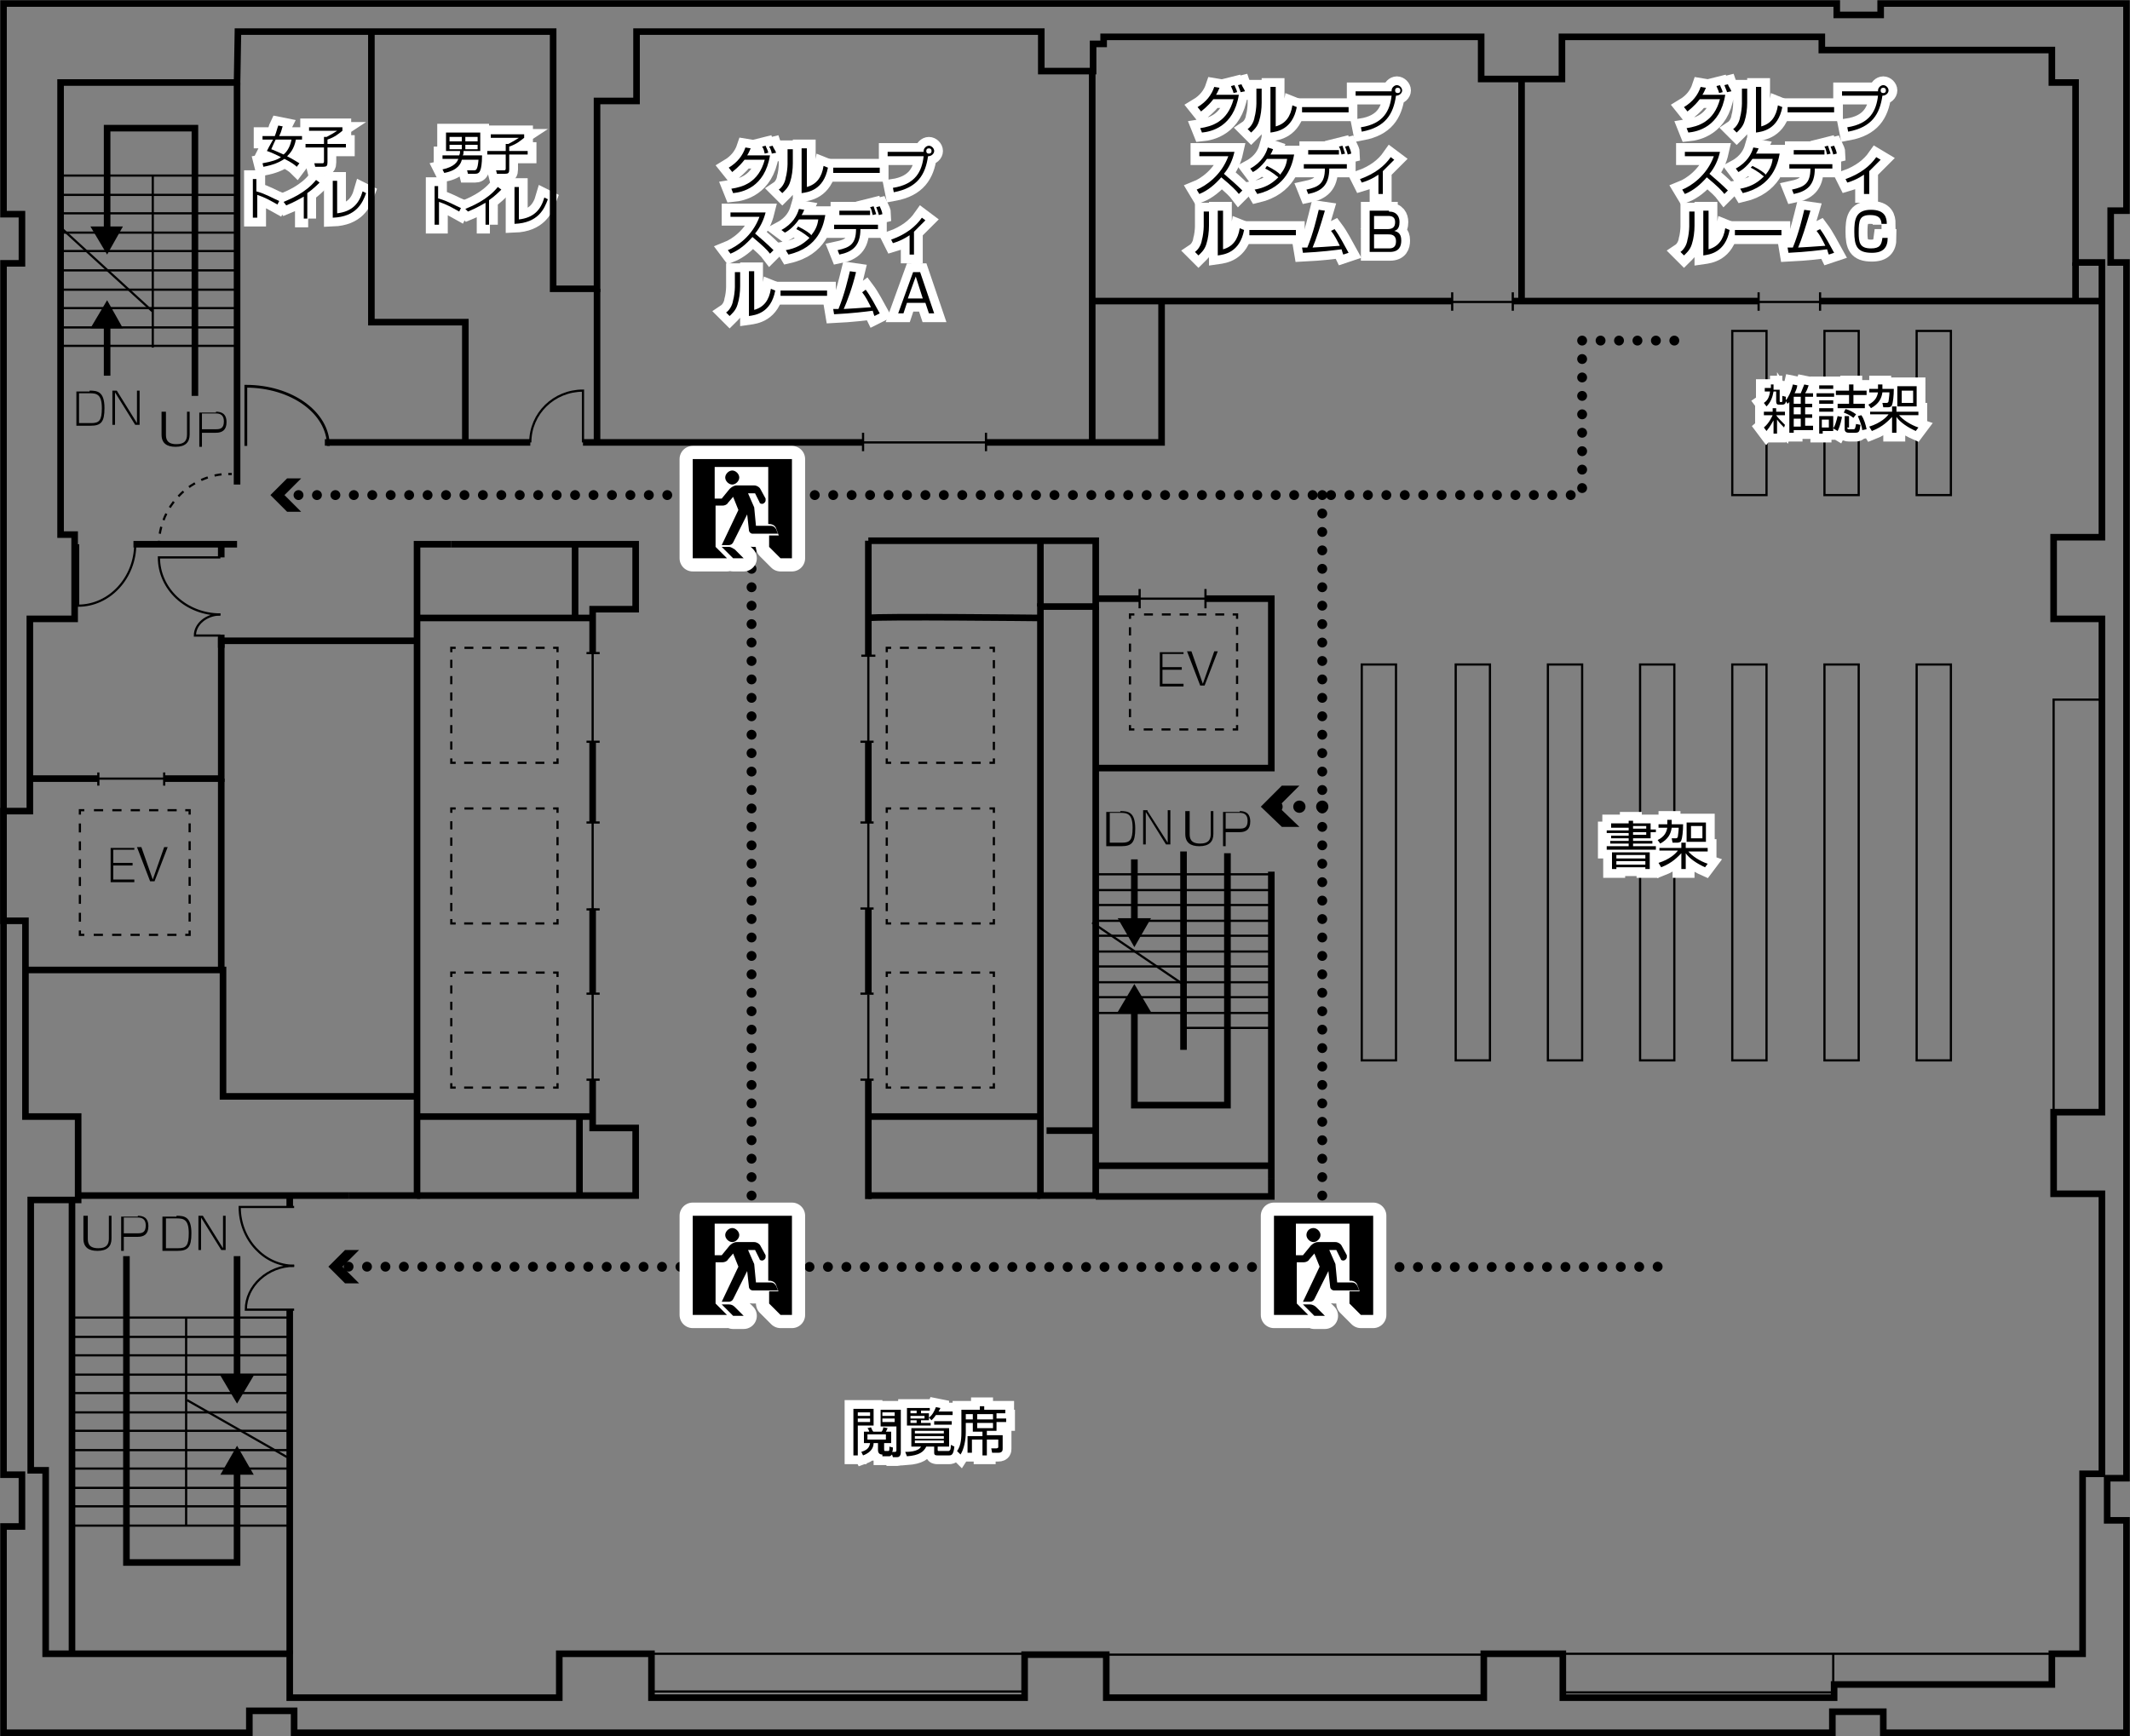 <?xml version="1.0" encoding="utf-8"?>
<!-- Generator: Adobe Illustrator 26.0.1, SVG Export Plug-In . SVG Version: 6.00 Build 0)  -->
<svg version="1.1" id="レイヤー_1" xmlns="http://www.w3.org/2000/svg" xmlns:xlink="http://www.w3.org/1999/xlink" x="0px"
	 y="0px" viewBox="0 0 242.6 197.8" style="enable-background:new 0 0 242.6 197.8;" xml:space="preserve">
<rect x="0" y="0" width="242.6" height="197.8" fill="#808080" stroke="none"/>
<style type="text/css">
	.st0{fill:none;stroke:#000000;stroke-width:0.25;stroke-miterlimit:10;}
	.st1{fill:none;stroke:#000000;stroke-width:0.25;stroke-miterlimit:10;stroke-dasharray:1.015,1.015;}
	.st2{fill:none;stroke:#000000;stroke-width:0.25;stroke-miterlimit:10;stroke-dasharray:0.931,0.931;}
	.st3{fill:none;stroke:#000000;stroke-width:0.75;stroke-miterlimit:10;}
	.st4{fill:none;stroke:#FFFFFF;stroke-width:2;stroke-miterlimit:10;}
	.st5{fill:none;stroke:#000000;stroke-width:0.25;stroke-miterlimit:10;stroke-dasharray:1.047,1.047;}
	.st6{fill:none;stroke:#000000;stroke-width:0.25;stroke-miterlimit:10;stroke-dasharray:1.017,1.017;}
	.st7{fill:none;stroke:#000000;stroke-width:0.25;stroke-miterlimit:10;stroke-dasharray:0.835,0.835;}
	.st8{fill:none;stroke:#000000;stroke-width:0.25;stroke-miterlimit:10;stroke-dasharray:0.804,0.804;}
	.st9{fill:none;stroke:#000000;stroke-width:0.75;}
	.st10{fill:none;stroke:#000000;stroke-width:0.316;stroke-miterlimit:10;}
	.st11{fill:none;stroke:#000000;stroke-width:0.759;}
	.st12{fill:none;stroke:#000000;stroke-width:0.253;stroke-miterlimit:10;}
	.st13{fill:none;stroke:#000000;stroke-width:1.125;stroke-linecap:round;stroke-dasharray:0,2.1;}
	.st14{fill:none;stroke:#000000;stroke-width:1.395;stroke-linecap:round;stroke-dasharray:0,2.605;}
	.st15{fill:none;stroke:#FFFFFF;stroke-width:3;stroke-linejoin:round;}
</style>
<g>
	<g>
		<polyline class="st0" points="140.9,82.6 140.9,83.1 140.4,83.1 		"/>
		<line class="st1" x1="139.4" y1="83.1" x2="129.7" y2="83.1"/>
		<polyline class="st0" points="129.2,83.1 128.7,83.1 128.7,82.6 		"/>
		<line class="st2" x1="128.7" y1="81.7" x2="128.7" y2="71"/>
		<polyline class="st0" points="128.7,70.5 128.7,70 129.2,70 		"/>
		<line class="st1" x1="130.3" y1="70" x2="139.9" y2="70"/>
		<polyline class="st0" points="140.4,70 140.9,70 140.9,70.5 		"/>
		<line class="st2" x1="140.9" y1="71.4" x2="140.9" y2="82.2"/>
	</g>
</g>
<polyline class="st3" points="144.8,134.3 144.8,136.3 124.8,136.3 "/>
<line class="st3" x1="144.8" y1="134.3" x2="144.8" y2="99.3"/>
<line class="st3" x1="134.8" y1="97" x2="134.8" y2="119.6"/>
<line class="st3" x1="144.8" y1="132.8" x2="124.8" y2="132.8"/>
<line class="st3" x1="129.8" y1="68.2" x2="124.8" y2="68.2"/>
<polyline class="st3" points="137.3,68.2 144.8,68.2 144.8,87.5 124.8,87.5 "/>
<path class="st3" d="M127.3,68.2"/>
<g>
	<line class="st0" x1="129.8" y1="67.1" x2="129.8" y2="69.3"/>
	<line class="st0" x1="137.3" y1="67.1" x2="137.3" y2="69.3"/>
	<line class="st0" x1="137.3" y1="68.2" x2="129.8" y2="68.2"/>
</g>
<g>
	<line class="st0" x1="165.4" y1="33.3" x2="165.4" y2="35.4"/>
	<line class="st0" x1="172.3" y1="33.3" x2="172.3" y2="35.4"/>
	<line class="st0" x1="172.3" y1="34.4" x2="165.4" y2="34.4"/>
</g>
<g>
	<line class="st0" x1="200.3" y1="33.3" x2="200.3" y2="35.4"/>
	<line class="st0" x1="207.3" y1="33.3" x2="207.3" y2="35.4"/>
	<line class="st0" x1="207.3" y1="34.4" x2="200.3" y2="34.4"/>
</g>
<g>
	<line class="st0" x1="98.3" y1="49.3" x2="98.3" y2="51.4"/>
	<line class="st0" x1="112.3" y1="49.3" x2="112.3" y2="51.4"/>
	<line class="st0" x1="112.3" y1="50.4" x2="98.3" y2="50.4"/>
</g>
<line class="st0" x1="134.8" y1="99.6" x2="144.8" y2="99.6"/>
<line class="st0" x1="134.8" y1="101.4" x2="144.8" y2="101.4"/>
<line class="st0" x1="134.8" y1="103.1" x2="144.8" y2="103.1"/>
<line class="st0" x1="134.8" y1="104.9" x2="144.8" y2="104.9"/>
<line class="st0" x1="134.8" y1="106.6" x2="144.8" y2="106.6"/>
<line class="st0" x1="134.8" y1="108.4" x2="144.8" y2="108.4"/>
<line class="st0" x1="134.8" y1="110.1" x2="144.8" y2="110.1"/>
<line class="st0" x1="134.8" y1="111.9" x2="144.8" y2="111.9"/>
<line class="st0" x1="134.8" y1="113.6" x2="144.8" y2="113.6"/>
<line class="st0" x1="134.8" y1="115.4" x2="144.8" y2="115.4"/>
<line class="st0" x1="134.8" y1="117.1" x2="144.8" y2="117.1"/>
<line class="st0" x1="124.8" y1="115.4" x2="134.8" y2="115.4"/>
<line class="st0" x1="124.8" y1="113.6" x2="134.8" y2="113.6"/>
<line class="st0" x1="124.8" y1="111.9" x2="134.8" y2="111.9"/>
<line class="st0" x1="124.8" y1="110.1" x2="134.8" y2="110.1"/>
<line class="st0" x1="124.8" y1="108.4" x2="134.8" y2="108.4"/>
<line class="st0" x1="124.8" y1="106.6" x2="134.8" y2="106.6"/>
<line class="st0" x1="124.8" y1="104.9" x2="134.8" y2="104.9"/>
<line class="st0" x1="124.8" y1="103.1" x2="134.8" y2="103.1"/>
<line class="st0" x1="124.8" y1="101.4" x2="134.8" y2="101.4"/>
<line class="st0" x1="124.8" y1="99.6" x2="134.8" y2="99.6"/>
<g>
	<g>
		<path class="st4" d="M54.9,17.8c0,0.8-0.1,1.4-0.2,1.6c-0.1,0.3-0.3,0.4-0.6,0.4h-0.8l-0.1-0.4l0.8,0c0.2,0,0.4,0,0.5-1.2h-1.9
			c-0.1,0.4-0.4,1.2-2,1.5l-0.2-0.4c1.4-0.3,1.7-0.9,1.8-1.2h-1.8v-0.4h1.9c0.1-0.2,0.1-0.4,0.1-0.5h-1.6v-2.1h3.9v2.1h-1.9
			c0,0.2,0,0.4-0.1,0.5H54.9z M52.6,15.6h-1.4v0.5h1.4V15.6z M52.6,16.5h-1.4V17h1.4V16.5z M54.4,15.6h-1.4v0.5h1.4V15.6z
			 M54.4,16.5h-1.4V17h1.4V16.5z"/>
		<path class="st4" d="M59.7,15.3v0.4c-0.4,0.3-0.8,0.7-1.7,1v0.5h2.1v0.4H58v1.7c0,0.4-0.1,0.5-0.5,0.5h-0.9l-0.1-0.4l0.9,0
			c0.1,0,0.2,0,0.2-0.2v-1.6h-2.1v-0.4h2.1v-0.8h0.3c0.4-0.2,0.9-0.5,1.2-0.7h-3.2v-0.4H59.7z"/>
		<path class="st4" d="M49.9,21.3v1.3c1.1,0.3,1.9,0.8,2.6,1.1l-0.2,0.4c-0.9-0.5-1.4-0.8-2.3-1.1v2.6h-0.5v-4.4H49.9z"/>
		<path class="st4" d="M55.8,25.6h-0.5v-2.5c-0.2,0.1-1,0.6-2,1L53,23.8c0.7-0.3,2.5-1,3.7-2.5l0.4,0.3c-0.2,0.2-0.8,0.8-1.4,1.2
			V25.6z"/>
		<path class="st4" d="M59.1,25c1.7-0.2,2.5-1.1,2.9-2.5l0.4,0.2c-0.4,1.1-1.1,2.7-3.8,2.8v-4.2h0.5V25z"/>
	</g>
	<g>
		<path d="M54.9,17.8c0,0.8-0.1,1.4-0.2,1.6c-0.1,0.3-0.3,0.4-0.6,0.4h-0.8l-0.1-0.4l0.8,0c0.2,0,0.4,0,0.5-1.2h-1.9
			c-0.1,0.4-0.4,1.2-2,1.5l-0.2-0.4c1.4-0.3,1.7-0.9,1.8-1.2h-1.8v-0.4h1.9c0.1-0.2,0.1-0.4,0.1-0.5h-1.6v-2.1h3.9v2.1h-1.9
			c0,0.2,0,0.4-0.1,0.5H54.9z M52.6,15.6h-1.4v0.5h1.4V15.6z M52.6,16.5h-1.4V17h1.4V16.5z M54.4,15.6h-1.4v0.5h1.4V15.6z
			 M54.4,16.5h-1.4V17h1.4V16.5z"/>
		<path d="M59.7,15.3v0.4c-0.4,0.3-0.8,0.7-1.7,1v0.5h2.1v0.4H58v1.7c0,0.4-0.1,0.5-0.5,0.5h-0.9l-0.1-0.4l0.9,0
			c0.1,0,0.2,0,0.2-0.2v-1.6h-2.1v-0.4h2.1v-0.8h0.3c0.4-0.2,0.9-0.5,1.2-0.7h-3.2v-0.4H59.7z"/>
		<path d="M49.9,21.3v1.3c1.1,0.3,1.9,0.8,2.6,1.1l-0.2,0.4c-0.9-0.5-1.4-0.8-2.3-1.1v2.6h-0.5v-4.4H49.9z"/>
		<path d="M55.8,25.6h-0.5v-2.5c-0.2,0.1-1,0.6-2,1L53,23.8c0.7-0.3,2.5-1,3.7-2.5l0.4,0.3c-0.2,0.2-0.8,0.8-1.4,1.2V25.6z"/>
		<path d="M59.1,25c1.7-0.2,2.5-1.1,2.9-2.5l0.4,0.2c-0.4,1.1-1.1,2.7-3.8,2.8v-4.2h0.5V25z"/>
	</g>
</g>
<path class="st0" d="M66.4,50.4v-5.9c-3.3,0-6,2.6-6,5.9"/>
<line class="st3" x1="60.4" y1="50.4" x2="37" y2="50.4"/>
<g>
	<g>
		<path class="st4" d="M34.4,15.5v0.4h-0.7c-0.2,1.1-0.7,1.6-1,1.9c0.8,0.4,1.2,0.7,1.4,0.8L33.8,19c-0.2-0.2-0.6-0.5-1.4-0.9
			c-0.6,0.4-1.3,0.7-2.4,0.9l-0.1-0.4c1.1-0.2,1.7-0.4,2.1-0.7c-1-0.5-1.3-0.6-1.6-0.7c0.1-0.2,0.3-0.6,0.7-1.3h-1.2v-0.4h1.4
			c0.2-0.5,0.3-1,0.4-1.2l0.5,0.1c-0.1,0.2-0.1,0.5-0.4,1.1H34.4z M31.4,15.9c-0.3,0.6-0.4,0.9-0.5,1.1c0.3,0.1,0.7,0.3,1.4,0.6
			c0.5-0.4,0.8-1.1,0.9-1.7H31.4z"/>
		<path class="st4" d="M39,14.5v0.4c-0.4,0.3-0.8,0.7-1.7,1v0.5h2.1v0.4h-2.1v1.7c0,0.4-0.1,0.5-0.5,0.5h-0.9l-0.1-0.4l0.9,0
			c0.1,0,0.2,0,0.2-0.2v-1.6h-2.1v-0.4h2.1v-0.8h0.3c0.4-0.2,0.9-0.5,1.2-0.7h-3.2v-0.4H39z"/>
		<path class="st4" d="M29.2,20.5v1.3c1.1,0.3,1.9,0.8,2.6,1.1l-0.2,0.4c-0.9-0.5-1.4-0.8-2.3-1.1v2.6h-0.5v-4.4H29.2z"/>
		<path class="st4" d="M35.1,24.9h-0.5v-2.5c-0.2,0.1-1,0.6-2,1L32.3,23c0.7-0.3,2.5-1,3.7-2.5l0.4,0.3c-0.2,0.2-0.8,0.8-1.4,1.2
			V24.9z"/>
		<path class="st4" d="M38.4,24.3c1.7-0.2,2.5-1.1,2.9-2.5l0.4,0.2c-0.4,1.1-1.1,2.7-3.8,2.8v-4.2h0.5V24.3z"/>
	</g>
	<g>
		<path d="M34.4,15.5v0.4h-0.7c-0.2,1.1-0.7,1.6-1,1.9c0.8,0.4,1.2,0.7,1.4,0.8L33.8,19c-0.2-0.2-0.6-0.5-1.4-0.9
			c-0.6,0.4-1.3,0.7-2.4,0.9l-0.1-0.4c1.1-0.2,1.7-0.4,2.1-0.7c-1-0.5-1.3-0.6-1.6-0.7c0.1-0.2,0.3-0.6,0.7-1.3h-1.2v-0.4h1.4
			c0.2-0.5,0.3-1,0.4-1.2l0.5,0.1c-0.1,0.2-0.1,0.5-0.4,1.1H34.4z M31.4,15.9c-0.3,0.6-0.4,0.9-0.5,1.1c0.3,0.1,0.7,0.3,1.4,0.6
			c0.5-0.4,0.8-1.1,0.9-1.7H31.4z"/>
		<path d="M39,14.5v0.4c-0.4,0.3-0.8,0.7-1.7,1v0.5h2.1v0.4h-2.1v1.7c0,0.4-0.1,0.5-0.5,0.5h-0.9l-0.1-0.4l0.9,0
			c0.1,0,0.2,0,0.2-0.2v-1.6h-2.1v-0.4h2.1v-0.8h0.3c0.4-0.2,0.9-0.5,1.2-0.7h-3.2v-0.4H39z"/>
		<path d="M29.2,20.5v1.3c1.1,0.3,1.9,0.8,2.6,1.1l-0.2,0.4c-0.9-0.5-1.4-0.8-2.3-1.1v2.6h-0.5v-4.4H29.2z"/>
		<path d="M35.1,24.9h-0.5v-2.5c-0.2,0.1-1,0.6-2,1L32.3,23c0.7-0.3,2.5-1,3.7-2.5l0.4,0.3c-0.2,0.2-0.8,0.8-1.4,1.2V24.9z"/>
		<path d="M38.4,24.3c1.7-0.2,2.5-1.1,2.9-2.5l0.4,0.2c-0.4,1.1-1.1,2.7-3.8,2.8v-4.2h0.5V24.3z"/>
	</g>
</g>
<g>
	<polygon class="st3" points="27,9.4 6.9,9.4 6.9,60.9 8.5,60.9 8.5,70.5 3.4,70.5 3.4,92.4 0.4,92.4 0.4,104.9 2.9,104.9 
		2.9,127.2 8.9,127.2 8.9,136.7 3.5,136.7 3.5,167.5 5.2,167.5 5.2,188.4 33,188.4 33,193.4 63.7,193.4 63.7,188.4 74.2,188.4 
		74.2,193.4 116.7,193.4 116.7,188.5 126,188.5 126,193.4 169,193.4 169,188.4 178,188.4 178,193.4 208.9,193.4 208.9,191.9 
		233.7,191.9 233.7,188.4 237.2,188.4 237.2,167.9 239.4,167.9 239.4,136 233.9,136 233.9,126.7 239.4,126.7 239.4,70.5 233.9,70.5 
		233.9,61.2 239.4,61.2 239.4,29.9 236.4,29.9 236.4,9.4 233.7,9.4 233.7,5.7 207.5,5.7 207.5,4.2 177.9,4.2 177.9,9 168.7,9 
		168.7,4.2 138,4.2 125.7,4.2 125.7,5 124.5,5 124.5,8.1 118.6,8.1 118.6,3.6 82.8,3.6 72.5,3.6 72.5,11.5 68,11.5 68,32.9 63,32.9 
		63,3.6 27.1,3.6 	"/>
	<polygon class="st3" points="33.5,0.4 33.5,0.4 28.4,0.4 28.4,0.4 0.4,0.4 0.4,24.4 2.5,24.4 2.5,30 0.4,30 0.4,168 2.5,168 
		2.5,173.9 0.4,173.9 0.4,197.4 28.4,197.4 28.4,194.9 33.5,194.9 33.5,197.4 208.7,197.4 208.7,195 214.5,195 214.5,197.4 
		242.2,197.4 242.2,173.2 240,173.2 240,168.4 242.2,168.4 242.2,29.9 240.4,29.9 240.4,24 242.2,24 242.2,0.4 214.2,0.4 214.2,1.7 
		209.2,1.7 209.2,0.4 	"/>
	<line class="st3" x1="27" y1="9.4" x2="27" y2="55.2"/>
	<line class="st3" x1="15.2" y1="62" x2="27" y2="62"/>
	<line class="st3" x1="11.2" y1="88.7" x2="3.4" y2="88.7"/>
	<polyline class="st3" points="18.7,88.7 25.2,88.7 25.2,73 47.5,73 	"/>
	<polyline class="st3" points="51.4,62 47.5,62 47.5,136.2 39.7,136.2 	"/>
	<line class="st3" x1="39.7" y1="136.2" x2="8.9" y2="136.2"/>
	<polyline class="st3" points="2.9,110.5 25.4,110.5 25.4,124.9 47.5,124.9 	"/>
	<polyline class="st3" points="51.4,62 72.4,62 72.4,69.4 67.5,69.4 67.5,74.4 	"/>
	<line class="st3" x1="47.5" y1="70.4" x2="67.5" y2="70.4"/>
	<line class="st3" x1="65.5" y1="62" x2="65.5" y2="70.4"/>
	<line class="st3" x1="67.5" y1="84.5" x2="67.5" y2="93.7"/>
	<line class="st3" x1="67.5" y1="103.5" x2="67.5" y2="113.2"/>
	<line class="st3" x1="98.9" y1="84.5" x2="98.9" y2="93.7"/>
	<line class="st3" x1="98.9" y1="103.5" x2="98.9" y2="113.2"/>
	<polyline class="st3" points="67.5,123 67.5,128.5 72.4,128.5 72.4,136.2 47.5,136.2 	"/>
	<line class="st3" x1="67.5" y1="127.2" x2="47.5" y2="127.2"/>
	<polyline class="st3" points="33,149.2 33,149.2 33,188.4 	"/>
	<line class="st3" x1="98.9" y1="61.6" x2="98.9" y2="74.7"/>
	<path class="st3" d="M98.9,70.4c1.1-0.2,19.7,0,19.7,0"/>
	<polyline class="st3" points="98.9,61.6 124.8,61.6 124.8,69.1 118.5,69.1 118.5,127.2 98.9,127.2 	"/>
	<polyline class="st3" points="124.8,69.1 124.8,136.2 118.5,136.2 118.5,127.2 	"/>
	<line class="st3" x1="98.9" y1="123" x2="98.9" y2="136.6"/>
	<line class="st3" x1="98.9" y1="136.2" x2="118.5" y2="136.2"/>
	<line class="st3" x1="118.5" y1="69.1" x2="118.5" y2="61.6"/>
	<line class="st3" x1="8.2" y1="136.7" x2="8.2" y2="188.4"/>
	<line class="st0" x1="8.2" y1="173.8" x2="33" y2="173.8"/>
	<line class="st0" x1="8.2" y1="171.6" x2="33" y2="171.6"/>
	<line class="st0" x1="8.2" y1="169.5" x2="33" y2="169.5"/>
	<line class="st0" x1="8.2" y1="167.3" x2="33" y2="167.3"/>
	<line class="st0" x1="8.2" y1="165.2" x2="33" y2="165.2"/>
	<line class="st0" x1="8.2" y1="163" x2="33" y2="163"/>
	<line class="st0" x1="8.2" y1="160.9" x2="33" y2="160.9"/>
	<line class="st0" x1="8.2" y1="158.7" x2="33" y2="158.7"/>
	<line class="st0" x1="8.2" y1="156.6" x2="33" y2="156.6"/>
	<line class="st0" x1="8.2" y1="154.4" x2="33" y2="154.4"/>
	<line class="st0" x1="8.2" y1="152.3" x2="33" y2="152.3"/>
	<line class="st0" x1="8.2" y1="150.1" x2="33" y2="150.1"/>
	<line class="st0" x1="21.2" y1="150.1" x2="21.2" y2="173.8"/>
	<line class="st0" x1="7" y1="39.4" x2="27" y2="39.4"/>
	<line class="st0" x1="7" y1="37.3" x2="27" y2="37.3"/>
	<line class="st0" x1="7" y1="35.1" x2="27" y2="35.1"/>
	<line class="st0" x1="7" y1="33" x2="27" y2="33"/>
	<line class="st0" x1="7" y1="30.8" x2="27" y2="30.8"/>
	<line class="st0" x1="7" y1="28.6" x2="27" y2="28.6"/>
	<line class="st0" x1="7" y1="26.5" x2="27" y2="26.5"/>
	<line class="st0" x1="7" y1="24.3" x2="27" y2="24.3"/>
	<line class="st0" x1="7" y1="22.2" x2="27" y2="22.2"/>
	<line class="st0" x1="7" y1="20" x2="27" y2="20"/>
	<line class="st0" x1="17.4" y1="20" x2="17.4" y2="39.6"/>
	<path class="st0" d="M8.9,62v7c3.6,0,6.5-3.2,6.5-7"/>
	<line class="st0" x1="67.5" y1="74.4" x2="67.5" y2="84.5"/>
	<line class="st0" x1="98.9" y1="74.7" x2="98.9" y2="84.5"/>
	<line class="st0" x1="67.5" y1="93.4" x2="67.5" y2="103.6"/>
	<line class="st0" x1="98.9" y1="93.7" x2="98.9" y2="103.6"/>
	<line class="st0" x1="67.5" y1="113.2" x2="67.5" y2="123.4"/>
	<line class="st0" x1="98.9" y1="113.3" x2="98.9" y2="123.1"/>
	<path class="st0" d="M25.1,63.5h-7c0,3.6,3.1,6.5,7,6.5"/>
	<path class="st0" d="M25.1,72.4h-2.9c0-1.3,1.3-2.4,2.9-2.4"/>
	<line class="st3" x1="25.2" y1="63.5" x2="25.2" y2="62"/>
	<line class="st3" x1="25.2" y1="73.8" x2="25.2" y2="72.3"/>
	<line class="st0" x1="11.2" y1="88.7" x2="18.7" y2="88.7"/>
	<line class="st3" x1="66" y1="127.2" x2="66" y2="136.2"/>
	<g>
		<g>
			<polyline class="st0" points="63.5,86.4 63.5,86.9 63,86.9 			"/>
			<line class="st1" x1="62" y1="86.9" x2="52.4" y2="86.9"/>
			<polyline class="st0" points="51.9,86.9 51.4,86.9 51.4,86.4 			"/>
			<line class="st2" x1="51.4" y1="85.4" x2="51.4" y2="74.7"/>
			<polyline class="st0" points="51.4,74.3 51.4,73.8 51.9,73.8 			"/>
			<line class="st1" x1="52.9" y1="73.8" x2="62.5" y2="73.8"/>
			<polyline class="st0" points="63,73.8 63.5,73.8 63.5,74.3 			"/>
			<line class="st2" x1="63.5" y1="75.2" x2="63.5" y2="85.9"/>
		</g>
	</g>
	<g>
		<g>
			<polyline class="st0" points="113.2,86.4 113.2,86.9 112.7,86.9 			"/>
			<line class="st1" x1="111.7" y1="86.9" x2="102" y2="86.9"/>
			<polyline class="st0" points="101.5,86.9 101,86.9 101,86.4 			"/>
			<line class="st2" x1="101" y1="85.4" x2="101" y2="74.7"/>
			<polyline class="st0" points="101,74.3 101,73.8 101.5,73.8 			"/>
			<line class="st1" x1="102.5" y1="73.8" x2="112.2" y2="73.8"/>
			<polyline class="st0" points="112.7,73.8 113.2,73.8 113.2,74.3 			"/>
			<line class="st2" x1="113.2" y1="75.2" x2="113.2" y2="85.9"/>
		</g>
	</g>
	<g>
		<g>
			<polyline class="st0" points="63.5,104.7 63.5,105.2 63,105.2 			"/>
			<line class="st1" x1="62" y1="105.2" x2="52.4" y2="105.2"/>
			<polyline class="st0" points="51.9,105.2 51.4,105.2 51.4,104.7 			"/>
			<line class="st2" x1="51.4" y1="103.8" x2="51.4" y2="93.1"/>
			<polyline class="st0" points="51.4,92.6 51.4,92.1 51.9,92.1 			"/>
			<line class="st1" x1="52.9" y1="92.1" x2="62.5" y2="92.1"/>
			<polyline class="st0" points="63,92.1 63.5,92.1 63.5,92.6 			"/>
			<line class="st2" x1="63.5" y1="93.5" x2="63.5" y2="104.3"/>
		</g>
	</g>
	<g>
		<g>
			<polyline class="st0" points="113.2,104.7 113.2,105.2 112.7,105.2 			"/>
			<line class="st1" x1="111.7" y1="105.2" x2="102" y2="105.2"/>
			<polyline class="st0" points="101.5,105.2 101,105.2 101,104.7 			"/>
			<line class="st2" x1="101" y1="103.8" x2="101" y2="93.1"/>
			<polyline class="st0" points="101,92.6 101,92.1 101.5,92.1 			"/>
			<line class="st1" x1="102.5" y1="92.1" x2="112.2" y2="92.1"/>
			<polyline class="st0" points="112.7,92.1 113.2,92.1 113.2,92.6 			"/>
			<line class="st2" x1="113.2" y1="93.5" x2="113.2" y2="104.3"/>
		</g>
	</g>
	<g>
		<g>
			<polyline class="st0" points="63.5,123.4 63.5,123.9 63,123.9 			"/>
			<line class="st1" x1="62" y1="123.9" x2="52.4" y2="123.9"/>
			<polyline class="st0" points="51.9,123.9 51.4,123.9 51.4,123.4 			"/>
			<line class="st2" x1="51.4" y1="122.5" x2="51.4" y2="111.8"/>
			<polyline class="st0" points="51.4,111.3 51.4,110.8 51.9,110.8 			"/>
			<line class="st1" x1="52.9" y1="110.8" x2="62.5" y2="110.8"/>
			<polyline class="st0" points="63,110.8 63.5,110.8 63.5,111.3 			"/>
			<line class="st2" x1="63.5" y1="112.2" x2="63.5" y2="122.9"/>
		</g>
	</g>
	<g>
		<g>
			<polyline class="st0" points="21.6,106 21.6,106.5 21.1,106.5 			"/>
			<line class="st5" x1="20.1" y1="106.5" x2="10.1" y2="106.5"/>
			<polyline class="st0" points="9.6,106.5 9.1,106.5 9.1,106 			"/>
			<line class="st6" x1="9.1" y1="105" x2="9.1" y2="93.3"/>
			<polyline class="st0" points="9.1,92.8 9.1,92.3 9.6,92.3 			"/>
			<line class="st5" x1="10.7" y1="92.3" x2="20.6" y2="92.3"/>
			<polyline class="st0" points="21.1,92.3 21.6,92.3 21.6,92.8 			"/>
			<line class="st6" x1="21.6" y1="93.8" x2="21.6" y2="105.5"/>
		</g>
	</g>
	<g>
		<g>
			<polyline class="st0" points="113.2,123.4 113.2,123.9 112.7,123.9 			"/>
			<line class="st1" x1="111.7" y1="123.9" x2="102" y2="123.9"/>
			<polyline class="st0" points="101.5,123.9 101,123.9 101,123.4 			"/>
			<line class="st2" x1="101" y1="122.5" x2="101" y2="111.8"/>
			<polyline class="st0" points="101,111.3 101,110.8 101.5,110.8 			"/>
			<line class="st1" x1="102.5" y1="110.8" x2="112.2" y2="110.8"/>
			<polyline class="st0" points="112.7,110.8 113.2,110.8 113.2,111.3 			"/>
			<line class="st2" x1="113.2" y1="112.2" x2="113.2" y2="122.9"/>
		</g>
	</g>
	<line class="st3" x1="25.2" y1="88.7" x2="25.2" y2="110.5"/>
	<line class="st0" x1="98.1" y1="74.7" x2="99.7" y2="74.7"/>
	<line class="st0" x1="98" y1="84.5" x2="99.5" y2="84.5"/>
	<line class="st0" x1="98" y1="93.7" x2="99.5" y2="93.7"/>
	<line class="st0" x1="98" y1="103.5" x2="99.5" y2="103.5"/>
	<line class="st0" x1="98" y1="113.2" x2="99.5" y2="113.2"/>
	<line class="st0" x1="98" y1="123" x2="99.5" y2="123"/>
	<line class="st0" x1="66.8" y1="123" x2="68.3" y2="123"/>
	<line class="st0" x1="66.8" y1="113.2" x2="68.3" y2="113.2"/>
	<line class="st0" x1="66.8" y1="103.6" x2="68.3" y2="103.6"/>
	<line class="st0" x1="66.8" y1="93.7" x2="68.3" y2="93.7"/>
	<line class="st0" x1="66.8" y1="84.5" x2="68.3" y2="84.5"/>
	<line class="st0" x1="66.8" y1="74.4" x2="68.3" y2="74.4"/>
	<line class="st0" x1="11.2" y1="88" x2="11.2" y2="89.5"/>
	<line class="st0" x1="18.7" y1="88" x2="18.7" y2="89.5"/>
	<line class="st3" x1="119.2" y1="128.8" x2="124.8" y2="128.8"/>
</g>
<line class="st3" x1="66.4" y1="50.4" x2="98.3" y2="50.4"/>
<line class="st3" x1="68" y1="32.9" x2="68" y2="50.4"/>
<polyline class="st3" points="53,50.4 53,36.7 42.3,36.7 42.3,3.6 "/>
<polyline class="st3" points="121.3,50.4 132.3,50.4 132.3,34.3 "/>
<line class="st3" x1="124.4" y1="50.4" x2="124.4" y2="8.1"/>
<line class="st3" x1="124.4" y1="34.3" x2="165.4" y2="34.3"/>
<line class="st3" x1="172.3" y1="34.3" x2="200.3" y2="34.3"/>
<line class="st3" x1="207.2" y1="34.3" x2="239.4" y2="34.3"/>
<line class="st3" x1="236.4" y1="29.9" x2="236.4" y2="34.3"/>
<line class="st3" x1="173.3" y1="9" x2="173.3" y2="34.3"/>
<line class="st3" x1="121.3" y1="50.4" x2="112.3" y2="50.4"/>
<g>
	<g>
		<path class="st4" d="M83,19.1c1-0.6,1.6-1.4,1.9-2.3l0.6,0.1c-0.1,0.2-0.2,0.5-0.4,0.8h2.6c-0.6,3.7-3.2,4.2-4.2,4.3l-0.2-0.5
			c1.3-0.2,3.1-0.7,3.8-3.3h-2.3c-0.7,0.9-1.2,1.2-1.4,1.4L83,19.1z M87.1,17.5C87,17.1,87,17,86.8,16.7l0.4-0.1
			c0.1,0.3,0.3,0.6,0.3,0.8L87.1,17.5z M87.9,17.5c0-0.1-0.1-0.5-0.3-0.8l0.4-0.1c0.1,0.3,0.3,0.5,0.4,0.8L87.9,17.5z"/>
		<path class="st4" d="M90.3,18.6c0,0.7-0.1,1.5-0.3,2.1c-0.2,0.7-0.7,1.1-0.9,1.3l-0.4-0.4c0.3-0.2,0.7-0.7,0.8-1.4
			c0.1-0.3,0.2-1.1,0.2-1.5V17h0.6V18.6z M91.9,21.3c1.1-0.3,1.7-1.1,1.9-2.4l0.5,0.2c-0.5,2.6-2.3,2.8-3,2.9v-5.1h0.6V21.3z"/>
		<path class="st4" d="M100.2,19.1v0.6h-5.3v-0.6H100.2z"/>
		<path class="st4" d="M101.7,21.4c2.6-0.4,3.3-1.9,3.5-3.6h-4.1v-0.5h4.1c0,0,0-0.1,0-0.1c0-0.3,0.3-0.6,0.6-0.6
			c0.3,0,0.6,0.3,0.6,0.6c0,0.3-0.3,0.6-0.7,0.6c-0.3,2.1-1.2,3.6-3.9,4.1L101.7,21.4z M105.5,17.2c0,0.2,0.1,0.3,0.3,0.3
			c0.2,0,0.3-0.1,0.3-0.3c0-0.2-0.1-0.3-0.3-0.3C105.6,16.9,105.5,17,105.5,17.2z"/>
		<path class="st4" d="M82.9,28.5c1-0.4,2.8-1.6,3.6-3.8h-3.3v-0.5h4C87,25,86.6,25.9,86,26.6c0.7,0.6,1.4,1.2,2.1,1.9l-0.4,0.4
			c-0.3-0.4-0.8-0.9-2-1.9c-0.7,0.8-1.5,1.5-2.5,1.9L82.9,28.5z"/>
		<path class="st4" d="M90.9,25.8c0.8,0.4,1.4,0.8,1.5,1c0.4-0.5,0.7-1,0.8-1.8H91c-0.7,1-1.4,1.4-1.6,1.5L89,26.2
			c1.3-0.7,1.8-1.7,2-2.4l0.6,0.1c-0.1,0.2-0.1,0.3-0.3,0.6h2.7c-0.2,1.1-0.7,3.7-4.2,4.5l-0.3-0.5c1.1-0.2,1.9-0.6,2.7-1.4
			c-0.7-0.6-1.3-0.9-1.5-1L90.9,25.8z"/>
		<path class="st4" d="M100,25.6v0.5h-2c0,1.9-0.9,2.6-2.4,2.9l-0.2-0.5c1.4-0.3,2.1-0.7,2.1-2.4H95v-0.5H100z M99.1,24v0.5h-3.5V24
			H99.1z M99.4,24.5c-0.1-0.3-0.1-0.6-0.3-0.9l0.4-0.1c0.1,0.3,0.2,0.6,0.3,0.9L99.4,24.5z M100.1,24.5c-0.1-0.4-0.2-0.6-0.3-0.9
			l0.4-0.1c0.1,0.2,0.3,0.7,0.3,0.9L100.1,24.5z"/>
		<path class="st4" d="M104.1,29h-0.5v-2.2c-0.6,0.4-1.2,0.7-1.9,0.9l-0.2-0.4c1.7-0.6,2.8-1.5,3.5-2.5l0.4,0.3
			c-0.6,0.6-0.9,0.9-1.3,1.3V29z"/>
		<path class="st4" d="M84.3,32.6c0,0.7-0.1,1.5-0.3,2.1c-0.2,0.7-0.7,1.1-0.9,1.3l-0.4-0.4c0.3-0.2,0.7-0.7,0.8-1.4
			c0.1-0.3,0.2-1.1,0.2-1.5V31h0.6V32.6z M85.9,35.3c1.1-0.3,1.7-1.1,1.9-2.4l0.5,0.2c-0.5,2.6-2.3,2.8-3,2.9v-5.1h0.6V35.3z"/>
		<path class="st4" d="M94.2,33.1v0.6h-5.3v-0.6H94.2z"/>
		<path class="st4" d="M98.6,33c0.6,0.8,1.1,1.8,1.6,2.7L99.6,36c-0.1-0.2-0.1-0.3-0.2-0.6c-0.8,0.1-2.3,0.3-4.4,0.4l-0.1-0.6
			c0.2,0,0.4,0,0.6,0c0.7-1.7,1.1-3.5,1.3-4.3l0.7,0.1c-0.4,1.7-1,3.3-1.4,4.2c1.9-0.1,2.9-0.2,3.1-0.2c-0.3-0.6-0.6-1.2-1-1.7
			L98.6,33z"/>
		<path class="st4" d="M106.4,35.7h-0.6l-0.4-1.2h-2.1l-0.4,1.2h-0.6l1.7-4.7h0.8L106.4,35.7z M104.3,31.5l-0.9,2.5h1.7L104.3,31.5z
			"/>
	</g>
	<g>
		<path d="M83,19.1c1-0.6,1.6-1.4,1.9-2.3l0.6,0.1c-0.1,0.2-0.2,0.5-0.4,0.8h2.6c-0.6,3.7-3.2,4.2-4.2,4.3l-0.2-0.5
			c1.3-0.2,3.1-0.7,3.8-3.3h-2.3c-0.7,0.9-1.2,1.2-1.4,1.4L83,19.1z M87.1,17.5C87,17.1,87,17,86.8,16.7l0.4-0.1
			c0.1,0.3,0.3,0.6,0.3,0.8L87.1,17.5z M87.9,17.5c0-0.1-0.1-0.5-0.3-0.8l0.4-0.1c0.1,0.3,0.3,0.5,0.4,0.8L87.9,17.5z"/>
		<path d="M90.3,18.6c0,0.7-0.1,1.5-0.3,2.1c-0.2,0.7-0.7,1.1-0.9,1.3l-0.4-0.4c0.3-0.2,0.7-0.7,0.8-1.4c0.1-0.3,0.2-1.1,0.2-1.5V17
			h0.6V18.6z M91.9,21.3c1.1-0.3,1.7-1.1,1.9-2.4l0.5,0.2c-0.5,2.6-2.3,2.8-3,2.9v-5.1h0.6V21.3z"/>
		<path d="M100.2,19.1v0.6h-5.3v-0.6H100.2z"/>
		<path d="M101.7,21.4c2.6-0.4,3.3-1.9,3.5-3.6h-4.1v-0.5h4.1c0,0,0-0.1,0-0.1c0-0.3,0.3-0.6,0.6-0.6c0.3,0,0.6,0.3,0.6,0.6
			c0,0.3-0.3,0.6-0.7,0.6c-0.3,2.1-1.2,3.6-3.9,4.1L101.7,21.4z M105.5,17.2c0,0.2,0.1,0.3,0.3,0.3c0.2,0,0.3-0.1,0.3-0.3
			c0-0.2-0.1-0.3-0.3-0.3C105.6,16.9,105.5,17,105.5,17.2z"/>
		<path d="M82.9,28.5c1-0.4,2.8-1.6,3.6-3.8h-3.3v-0.5h4C87,25,86.6,25.9,86,26.6c0.7,0.6,1.4,1.2,2.1,1.9l-0.4,0.4
			c-0.3-0.4-0.8-0.9-2-1.9c-0.7,0.8-1.5,1.5-2.5,1.9L82.9,28.5z"/>
		<path d="M90.9,25.8c0.8,0.4,1.4,0.8,1.5,1c0.4-0.5,0.7-1,0.8-1.8H91c-0.7,1-1.4,1.4-1.6,1.5L89,26.2c1.3-0.7,1.8-1.7,2-2.4
			l0.6,0.1c-0.1,0.2-0.1,0.3-0.3,0.6h2.7c-0.2,1.1-0.7,3.7-4.2,4.5l-0.3-0.5c1.1-0.2,1.9-0.6,2.7-1.4c-0.7-0.6-1.3-0.9-1.5-1
			L90.9,25.8z"/>
		<path d="M100,25.6v0.5h-2c0,1.9-0.9,2.6-2.4,2.9l-0.2-0.5c1.4-0.3,2.1-0.7,2.1-2.4H95v-0.5H100z M99.1,24v0.5h-3.5V24H99.1z
			 M99.4,24.5c-0.1-0.3-0.1-0.6-0.3-0.9l0.4-0.1c0.1,0.3,0.2,0.6,0.3,0.9L99.4,24.5z M100.1,24.5c-0.1-0.4-0.2-0.6-0.3-0.9l0.4-0.1
			c0.1,0.2,0.3,0.7,0.3,0.9L100.1,24.5z"/>
		<path d="M104.1,29h-0.5v-2.2c-0.6,0.4-1.2,0.7-1.9,0.9l-0.2-0.4c1.7-0.6,2.8-1.5,3.5-2.5l0.4,0.3c-0.6,0.6-0.9,0.9-1.3,1.3V29z"/>
		<path d="M84.3,32.6c0,0.7-0.1,1.5-0.3,2.1c-0.2,0.7-0.7,1.1-0.9,1.3l-0.4-0.4c0.3-0.2,0.7-0.7,0.8-1.4c0.1-0.3,0.2-1.1,0.2-1.5V31
			h0.6V32.6z M85.9,35.3c1.1-0.3,1.7-1.1,1.9-2.4l0.5,0.2c-0.5,2.6-2.3,2.8-3,2.9v-5.1h0.6V35.3z"/>
		<path d="M94.2,33.1v0.6h-5.3v-0.6H94.2z"/>
		<path d="M98.6,33c0.6,0.8,1.1,1.8,1.6,2.7L99.6,36c-0.1-0.2-0.1-0.3-0.2-0.6c-0.8,0.1-2.3,0.3-4.4,0.4l-0.1-0.6c0.2,0,0.4,0,0.6,0
			c0.7-1.7,1.1-3.5,1.3-4.3l0.7,0.1c-0.4,1.7-1,3.3-1.4,4.2c1.9-0.1,2.9-0.2,3.1-0.2c-0.3-0.6-0.6-1.2-1-1.7L98.6,33z"/>
		<path d="M106.4,35.7h-0.6l-0.4-1.2h-2.1l-0.4,1.2h-0.6l1.7-4.7h0.8L106.4,35.7z M104.3,31.5l-0.9,2.5h1.7L104.3,31.5z"/>
	</g>
</g>
<g>
	<g>
		<path class="st4" d="M136.4,12.2c1-0.6,1.6-1.4,1.9-2.3l0.6,0.1c-0.1,0.2-0.2,0.5-0.4,0.8h2.6c-0.6,3.7-3.2,4.2-4.2,4.3l-0.2-0.5
			c1.3-0.2,3.1-0.7,3.8-3.3h-2.3c-0.7,0.9-1.2,1.2-1.4,1.4L136.4,12.2z M140.5,10.6c-0.1-0.4-0.2-0.5-0.3-0.8l0.4-0.1
			c0.1,0.3,0.3,0.6,0.3,0.8L140.5,10.6z M141.3,10.5c0-0.1-0.2-0.5-0.3-0.8l0.4-0.1c0.1,0.3,0.3,0.5,0.4,0.8L141.3,10.5z"/>
		<path class="st4" d="M143.7,11.7c0,0.7-0.1,1.5-0.3,2.1c-0.2,0.7-0.7,1.1-0.9,1.3l-0.4-0.4c0.3-0.2,0.7-0.7,0.8-1.4
			c0.1-0.3,0.2-1.1,0.2-1.5v-1.7h0.6V11.7z M145.3,14.4c1.1-0.3,1.7-1.1,1.9-2.4l0.5,0.2c-0.5,2.6-2.3,2.8-3,2.9V9.9h0.6V14.4z"/>
		<path class="st4" d="M153.6,12.2v0.6h-5.3v-0.6H153.6z"/>
		<path class="st4" d="M155,14.5c2.6-0.4,3.3-1.9,3.5-3.6h-4.1v-0.5h4.1c0,0,0-0.1,0-0.1c0-0.3,0.3-0.6,0.6-0.6
			c0.3,0,0.6,0.3,0.6,0.6c0,0.3-0.3,0.6-0.7,0.6c-0.3,2.1-1.2,3.6-3.9,4.1L155,14.5z M158.9,10.3c0,0.2,0.1,0.3,0.3,0.3
			c0.2,0,0.3-0.1,0.3-0.3c0-0.2-0.1-0.3-0.3-0.3C159,10,158.9,10.1,158.9,10.3z"/>
		<path class="st4" d="M136.3,21.6c1-0.4,2.8-1.6,3.6-3.8h-3.3v-0.5h4c-0.2,0.9-0.6,1.8-1.2,2.5c0.7,0.6,1.4,1.2,2.1,1.9l-0.4,0.4
			c-0.3-0.4-0.8-0.9-2-1.9c-0.7,0.8-1.5,1.5-2.5,1.9L136.3,21.6z"/>
		<path class="st4" d="M144.3,18.9c0.8,0.4,1.4,0.8,1.5,1c0.4-0.5,0.7-1,0.8-1.8h-2.3c-0.7,1-1.4,1.4-1.6,1.5l-0.3-0.4
			c1.3-0.7,1.8-1.7,2-2.4L145,17c-0.1,0.2-0.1,0.3-0.3,0.6h2.7c-0.2,1.1-0.8,3.7-4.2,4.5l-0.3-0.5c1.1-0.2,1.9-0.6,2.7-1.4
			c-0.7-0.6-1.3-0.9-1.5-1L144.3,18.9z"/>
		<path class="st4" d="M153.4,18.7v0.5h-2c0,1.9-0.9,2.6-2.4,2.9l-0.2-0.5c1.4-0.3,2.1-0.7,2.1-2.4h-2.4v-0.5H153.4z M152.5,17.1
			v0.5H149v-0.5H152.5z M152.8,17.6c-0.1-0.3-0.1-0.6-0.3-0.9l0.4-0.1c0.1,0.3,0.2,0.6,0.3,0.9L152.8,17.6z M153.5,17.6
			c-0.1-0.4-0.2-0.6-0.3-0.9l0.4-0.1c0.1,0.2,0.3,0.7,0.3,0.9L153.5,17.6z"/>
		<path class="st4" d="M157.5,22.1h-0.5v-2.2c-0.6,0.4-1.2,0.7-1.9,0.9l-0.2-0.4c1.7-0.6,2.8-1.5,3.5-2.5l0.4,0.3
			c-0.6,0.6-0.9,0.9-1.3,1.3V22.1z"/>
		<path class="st4" d="M137.7,25.7c0,0.7-0.1,1.5-0.3,2.1c-0.2,0.7-0.7,1.1-0.9,1.3l-0.4-0.4c0.3-0.2,0.7-0.7,0.8-1.4
			c0.1-0.3,0.2-1.1,0.2-1.5v-1.7h0.6V25.7z M139.3,28.4c1.1-0.3,1.7-1.1,1.9-2.4l0.5,0.2c-0.5,2.6-2.3,2.8-3,2.9v-5.1h0.6V28.4z"/>
		<path class="st4" d="M147.6,26.2v0.6h-5.3v-0.6H147.6z"/>
		<path class="st4" d="M152,26.1c0.6,0.8,1.1,1.8,1.6,2.7l-0.6,0.2c-0.1-0.2-0.1-0.3-0.2-0.6c-0.8,0.1-2.3,0.3-4.4,0.4l-0.1-0.6
			c0.2,0,0.4,0,0.6,0c0.7-1.7,1.1-3.5,1.3-4.3l0.7,0.1c-0.5,1.7-1,3.3-1.4,4.2c1.9-0.1,2.9-0.2,3.1-0.2c-0.3-0.6-0.6-1.2-1-1.7
			L152,26.1z"/>
		<path class="st4" d="M158.2,24.1c0.9,0,1.2,0.6,1.2,1.2c0,0.4-0.1,0.9-0.6,1c0.3,0.1,0.8,0.2,0.8,1.1c0,0.6-0.2,1.3-1.3,1.3h-2.3
			v-4.7H158.2z M156.5,24.6v1.5h1.5c0.6,0,0.9-0.2,0.9-0.8c0-0.6-0.4-0.7-0.8-0.7H156.5z M156.5,26.6v1.7h1.7c0.5,0,0.8-0.2,0.8-0.8
			c0-0.8-0.6-0.8-0.9-0.8H156.5z"/>
	</g>
	<g>
		<path d="M136.4,12.2c1-0.6,1.6-1.4,1.9-2.3l0.6,0.1c-0.1,0.2-0.2,0.5-0.4,0.8h2.6c-0.6,3.7-3.2,4.2-4.2,4.3l-0.2-0.5
			c1.3-0.2,3.1-0.7,3.8-3.3h-2.3c-0.7,0.9-1.2,1.2-1.4,1.4L136.4,12.2z M140.5,10.6c-0.1-0.4-0.2-0.5-0.3-0.8l0.4-0.1
			c0.1,0.3,0.3,0.6,0.3,0.8L140.5,10.6z M141.3,10.5c0-0.1-0.2-0.5-0.3-0.8l0.4-0.1c0.1,0.3,0.3,0.5,0.4,0.8L141.3,10.5z"/>
		<path d="M143.7,11.7c0,0.7-0.1,1.5-0.3,2.1c-0.2,0.7-0.7,1.1-0.9,1.3l-0.4-0.4c0.3-0.2,0.7-0.7,0.8-1.4c0.1-0.3,0.2-1.1,0.2-1.5
			v-1.7h0.6V11.7z M145.3,14.4c1.1-0.3,1.7-1.1,1.9-2.4l0.5,0.2c-0.5,2.6-2.3,2.8-3,2.9V9.9h0.6V14.4z"/>
		<path d="M153.6,12.2v0.6h-5.3v-0.6H153.6z"/>
		<path d="M155,14.5c2.6-0.4,3.3-1.9,3.5-3.6h-4.1v-0.5h4.1c0,0,0-0.1,0-0.1c0-0.3,0.3-0.6,0.6-0.6c0.3,0,0.6,0.3,0.6,0.6
			c0,0.3-0.3,0.6-0.7,0.6c-0.3,2.1-1.2,3.6-3.9,4.1L155,14.5z M158.9,10.3c0,0.2,0.1,0.3,0.3,0.3c0.2,0,0.3-0.1,0.3-0.3
			c0-0.2-0.1-0.3-0.3-0.3C159,10,158.9,10.1,158.9,10.3z"/>
		<path d="M136.3,21.6c1-0.4,2.8-1.6,3.6-3.8h-3.3v-0.5h4c-0.2,0.9-0.6,1.8-1.2,2.5c0.7,0.6,1.4,1.2,2.1,1.9l-0.4,0.4
			c-0.3-0.4-0.8-0.9-2-1.9c-0.7,0.8-1.5,1.5-2.5,1.9L136.3,21.6z"/>
		<path d="M144.3,18.9c0.8,0.4,1.4,0.8,1.5,1c0.4-0.5,0.7-1,0.8-1.8h-2.3c-0.7,1-1.4,1.4-1.6,1.5l-0.3-0.4c1.3-0.7,1.8-1.7,2-2.4
			L145,17c-0.1,0.2-0.1,0.3-0.3,0.6h2.7c-0.2,1.1-0.8,3.7-4.2,4.5l-0.3-0.5c1.1-0.2,1.9-0.6,2.7-1.4c-0.7-0.6-1.3-0.9-1.5-1
			L144.3,18.9z"/>
		<path d="M153.4,18.7v0.5h-2c0,1.9-0.9,2.6-2.4,2.9l-0.2-0.5c1.4-0.3,2.1-0.7,2.1-2.4h-2.4v-0.5H153.4z M152.5,17.1v0.5H149v-0.5
			H152.5z M152.8,17.6c-0.1-0.3-0.1-0.6-0.3-0.9l0.4-0.1c0.1,0.3,0.2,0.6,0.3,0.9L152.8,17.6z M153.5,17.6c-0.1-0.4-0.2-0.6-0.3-0.9
			l0.4-0.1c0.1,0.2,0.3,0.7,0.3,0.9L153.5,17.6z"/>
		<path d="M157.5,22.1h-0.5v-2.2c-0.6,0.4-1.2,0.7-1.9,0.9l-0.2-0.4c1.7-0.6,2.8-1.5,3.5-2.5l0.4,0.3c-0.6,0.6-0.9,0.9-1.3,1.3V22.1
			z"/>
		<path d="M137.7,25.7c0,0.7-0.1,1.5-0.3,2.1c-0.2,0.7-0.7,1.1-0.9,1.3l-0.4-0.4c0.3-0.2,0.7-0.7,0.8-1.4c0.1-0.3,0.2-1.1,0.2-1.5
			v-1.7h0.6V25.7z M139.3,28.4c1.1-0.3,1.7-1.1,1.9-2.4l0.5,0.2c-0.5,2.6-2.3,2.8-3,2.9v-5.1h0.6V28.4z"/>
		<path d="M147.6,26.2v0.6h-5.3v-0.6H147.6z"/>
		<path d="M152,26.1c0.6,0.8,1.1,1.8,1.6,2.7l-0.6,0.2c-0.1-0.2-0.1-0.3-0.2-0.6c-0.8,0.1-2.3,0.3-4.4,0.4l-0.1-0.6
			c0.2,0,0.4,0,0.6,0c0.7-1.7,1.1-3.5,1.3-4.3l0.7,0.1c-0.5,1.7-1,3.3-1.4,4.2c1.9-0.1,2.9-0.2,3.1-0.2c-0.3-0.6-0.6-1.2-1-1.7
			L152,26.1z"/>
		<path d="M158.2,24.1c0.9,0,1.2,0.6,1.2,1.2c0,0.4-0.1,0.9-0.6,1c0.3,0.1,0.8,0.2,0.8,1.1c0,0.6-0.2,1.3-1.3,1.3h-2.3v-4.7H158.2z
			 M156.5,24.6v1.5h1.5c0.6,0,0.9-0.2,0.9-0.8c0-0.6-0.4-0.7-0.8-0.7H156.5z M156.5,26.6v1.7h1.7c0.5,0,0.8-0.2,0.8-0.8
			c0-0.8-0.6-0.8-0.9-0.8H156.5z"/>
	</g>
</g>
<g>
	<g>
		<path class="st4" d="M191.8,12.2c1-0.6,1.6-1.4,1.9-2.3l0.6,0.1c-0.1,0.2-0.2,0.5-0.4,0.8h2.6c-0.6,3.7-3.2,4.2-4.2,4.3l-0.2-0.5
			c1.3-0.2,3.1-0.7,3.8-3.3h-2.3c-0.7,0.9-1.2,1.2-1.4,1.4L191.8,12.2z M195.8,10.6c-0.1-0.4-0.2-0.5-0.3-0.8l0.4-0.1
			c0.1,0.3,0.3,0.6,0.3,0.8L195.8,10.6z M196.7,10.5c0-0.1-0.2-0.5-0.3-0.8l0.4-0.1c0.1,0.3,0.3,0.5,0.4,0.8L196.7,10.5z"/>
		<path class="st4" d="M199,11.7c0,0.7-0.1,1.5-0.3,2.1c-0.2,0.7-0.7,1.1-0.9,1.3l-0.4-0.4c0.3-0.2,0.7-0.7,0.8-1.4
			c0.1-0.3,0.2-1.1,0.2-1.5v-1.7h0.6V11.7z M200.6,14.4c1.1-0.3,1.7-1.1,1.9-2.4l0.5,0.2c-0.5,2.6-2.3,2.8-3,2.9V9.9h0.6V14.4z"/>
		<path class="st4" d="M208.9,12.2v0.6h-5.3v-0.6H208.9z"/>
		<path class="st4" d="M210.4,14.5c2.6-0.4,3.3-1.9,3.5-3.6h-4.1v-0.5h4.1c0,0,0-0.1,0-0.1c0-0.3,0.3-0.6,0.6-0.6
			c0.3,0,0.6,0.3,0.6,0.6c0,0.3-0.3,0.6-0.7,0.6c-0.3,2.1-1.2,3.6-3.9,4.1L210.4,14.5z M214.2,10.3c0,0.2,0.1,0.3,0.3,0.3
			c0.2,0,0.3-0.1,0.3-0.3c0-0.2-0.1-0.3-0.3-0.3C214.3,10,214.2,10.1,214.2,10.3z"/>
		<path class="st4" d="M191.6,21.6c1-0.4,2.8-1.6,3.6-3.8h-3.3v-0.5h4c-0.2,0.9-0.6,1.8-1.2,2.5c0.7,0.6,1.4,1.2,2.1,1.9l-0.4,0.4
			c-0.3-0.4-0.8-0.9-2-1.9c-0.7,0.8-1.5,1.5-2.5,1.9L191.6,21.6z"/>
		<path class="st4" d="M199.6,18.9c0.8,0.4,1.4,0.8,1.5,1c0.4-0.5,0.7-1,0.8-1.8h-2.3c-0.7,1-1.4,1.4-1.6,1.5l-0.3-0.4
			c1.3-0.7,1.8-1.7,2-2.4l0.6,0.1c-0.1,0.2-0.1,0.3-0.3,0.6h2.7c-0.2,1.1-0.8,3.7-4.2,4.5l-0.3-0.5c1.1-0.2,1.9-0.6,2.7-1.4
			c-0.7-0.6-1.3-0.9-1.5-1L199.6,18.9z"/>
		<path class="st4" d="M208.7,18.7v0.5h-2c0,1.9-0.9,2.6-2.4,2.9l-0.2-0.5c1.4-0.3,2.1-0.7,2.1-2.4h-2.4v-0.5H208.7z M207.8,17.1
			v0.5h-3.5v-0.5H207.8z M208.1,17.6c-0.1-0.3-0.1-0.6-0.3-0.9l0.4-0.1c0.1,0.3,0.2,0.6,0.3,0.9L208.1,17.6z M208.8,17.6
			c-0.1-0.4-0.2-0.6-0.3-0.9l0.4-0.1c0.1,0.2,0.3,0.7,0.3,0.9L208.8,17.6z"/>
		<path class="st4" d="M212.8,22.1h-0.5v-2.2c-0.6,0.4-1.2,0.7-1.9,0.9l-0.2-0.4c1.7-0.6,2.8-1.5,3.5-2.5l0.5,0.3
			c-0.6,0.6-0.9,0.9-1.3,1.3V22.1z"/>
		<path class="st4" d="M193,25.7c0,0.7-0.1,1.5-0.3,2.1c-0.2,0.7-0.7,1.1-0.9,1.3l-0.4-0.4c0.3-0.2,0.7-0.7,0.8-1.4
			c0.1-0.3,0.2-1.1,0.2-1.5v-1.7h0.6V25.7z M194.6,28.4c1.1-0.3,1.7-1.1,1.9-2.4l0.5,0.2c-0.5,2.6-2.3,2.8-3,2.9v-5.1h0.6V28.4z"/>
		<path class="st4" d="M202.9,26.2v0.6h-5.3v-0.6H202.9z"/>
		<path class="st4" d="M207.3,26.1c0.6,0.8,1.1,1.8,1.6,2.7l-0.6,0.2c-0.1-0.2-0.1-0.3-0.2-0.6c-0.8,0.1-2.3,0.3-4.4,0.4l-0.1-0.6
			c0.2,0,0.4,0,0.6,0c0.7-1.7,1.1-3.5,1.3-4.3l0.7,0.1c-0.5,1.7-1,3.3-1.4,4.2c1.9-0.1,2.9-0.2,3.1-0.2c-0.3-0.6-0.6-1.2-1-1.7
			L207.3,26.1z"/>
		<path class="st4" d="M214.3,25.6c0-0.8-0.4-1.1-1.3-1.1c-1.2,0-1.3,0.6-1.3,2c0,1.1,0.1,1.8,1.4,1.8c1,0,1.2-0.4,1.3-1.2h0.6
			c0,1.1-0.5,1.7-1.8,1.7c-1.7,0-2-0.8-2-2.4c0-1.3,0.1-2.5,1.9-2.5c1.6,0,1.8,0.9,1.8,1.6H214.3z"/>
	</g>
	<g>
		<path d="M191.8,12.2c1-0.6,1.6-1.4,1.9-2.3l0.6,0.1c-0.1,0.2-0.2,0.5-0.4,0.8h2.6c-0.6,3.7-3.2,4.2-4.2,4.3l-0.2-0.5
			c1.3-0.2,3.1-0.7,3.8-3.3h-2.3c-0.7,0.9-1.2,1.2-1.4,1.4L191.8,12.2z M195.8,10.6c-0.1-0.4-0.2-0.5-0.3-0.8l0.4-0.1
			c0.1,0.3,0.3,0.6,0.3,0.8L195.8,10.6z M196.7,10.5c0-0.1-0.2-0.5-0.3-0.8l0.4-0.1c0.1,0.3,0.3,0.5,0.4,0.8L196.7,10.5z"/>
		<path d="M199,11.7c0,0.7-0.1,1.5-0.3,2.1c-0.2,0.7-0.7,1.1-0.9,1.3l-0.4-0.4c0.3-0.2,0.7-0.7,0.8-1.4c0.1-0.3,0.2-1.1,0.2-1.5
			v-1.7h0.6V11.7z M200.6,14.4c1.1-0.3,1.7-1.1,1.9-2.4l0.5,0.2c-0.5,2.6-2.3,2.8-3,2.9V9.9h0.6V14.4z"/>
		<path d="M208.9,12.2v0.6h-5.3v-0.6H208.9z"/>
		<path d="M210.4,14.5c2.6-0.4,3.3-1.9,3.5-3.6h-4.1v-0.5h4.1c0,0,0-0.1,0-0.1c0-0.3,0.3-0.6,0.6-0.6c0.3,0,0.6,0.3,0.6,0.6
			c0,0.3-0.3,0.6-0.7,0.6c-0.3,2.1-1.2,3.6-3.9,4.1L210.4,14.5z M214.2,10.3c0,0.2,0.1,0.3,0.3,0.3c0.2,0,0.3-0.1,0.3-0.3
			c0-0.2-0.1-0.3-0.3-0.3C214.3,10,214.2,10.1,214.2,10.3z"/>
		<path d="M191.6,21.6c1-0.4,2.8-1.6,3.6-3.8h-3.3v-0.5h4c-0.2,0.9-0.6,1.8-1.2,2.5c0.7,0.6,1.4,1.2,2.1,1.9l-0.4,0.4
			c-0.3-0.4-0.8-0.9-2-1.9c-0.7,0.8-1.5,1.5-2.5,1.9L191.6,21.6z"/>
		<path d="M199.6,18.9c0.8,0.4,1.4,0.8,1.5,1c0.4-0.5,0.7-1,0.8-1.8h-2.3c-0.7,1-1.4,1.4-1.6,1.5l-0.3-0.4c1.3-0.7,1.8-1.7,2-2.4
			l0.6,0.1c-0.1,0.2-0.1,0.3-0.3,0.6h2.7c-0.2,1.1-0.8,3.7-4.2,4.5l-0.3-0.5c1.1-0.2,1.9-0.6,2.7-1.4c-0.7-0.6-1.3-0.9-1.5-1
			L199.6,18.9z"/>
		<path d="M208.7,18.7v0.5h-2c0,1.9-0.9,2.6-2.4,2.9l-0.2-0.5c1.4-0.3,2.1-0.7,2.1-2.4h-2.4v-0.5H208.7z M207.8,17.1v0.5h-3.5v-0.5
			H207.8z M208.1,17.6c-0.1-0.3-0.1-0.6-0.3-0.9l0.4-0.1c0.1,0.3,0.2,0.6,0.3,0.9L208.1,17.6z M208.8,17.6c-0.1-0.4-0.2-0.6-0.3-0.9
			l0.4-0.1c0.1,0.2,0.3,0.7,0.3,0.9L208.8,17.6z"/>
		<path d="M212.8,22.1h-0.5v-2.2c-0.6,0.4-1.2,0.7-1.9,0.9l-0.2-0.4c1.7-0.6,2.8-1.5,3.5-2.5l0.5,0.3c-0.6,0.6-0.9,0.9-1.3,1.3V22.1
			z"/>
		<path d="M193,25.7c0,0.7-0.1,1.5-0.3,2.1c-0.2,0.7-0.7,1.1-0.9,1.3l-0.4-0.4c0.3-0.2,0.7-0.7,0.8-1.4c0.1-0.3,0.2-1.1,0.2-1.5
			v-1.7h0.6V25.7z M194.6,28.4c1.1-0.3,1.7-1.1,1.9-2.4l0.5,0.2c-0.5,2.6-2.3,2.8-3,2.9v-5.1h0.6V28.4z"/>
		<path d="M202.9,26.2v0.6h-5.3v-0.6H202.9z"/>
		<path d="M207.3,26.1c0.6,0.8,1.1,1.8,1.6,2.7l-0.6,0.2c-0.1-0.2-0.1-0.3-0.2-0.6c-0.8,0.1-2.3,0.3-4.4,0.4l-0.1-0.6
			c0.2,0,0.4,0,0.6,0c0.7-1.7,1.1-3.5,1.3-4.3l0.7,0.1c-0.5,1.7-1,3.3-1.4,4.2c1.9-0.1,2.9-0.2,3.1-0.2c-0.3-0.6-0.6-1.2-1-1.7
			L207.3,26.1z"/>
		<path d="M214.3,25.6c0-0.8-0.4-1.1-1.3-1.1c-1.2,0-1.3,0.6-1.3,2c0,1.1,0.1,1.8,1.4,1.8c1,0,1.2-0.4,1.3-1.2h0.6
			c0,1.1-0.5,1.7-1.8,1.7c-1.7,0-2-0.8-2-2.4c0-1.3,0.1-2.5,1.9-2.5c1.6,0,1.8,0.9,1.8,1.6H214.3z"/>
	</g>
</g>
<rect x="165.8" y="75.7" class="st0" width="3.9" height="45.1"/>
<rect x="176.3" y="75.7" class="st0" width="3.9" height="45.1"/>
<rect x="186.8" y="75.7" class="st0" width="3.9" height="45.1"/>
<rect x="197.3" y="75.7" class="st0" width="3.9" height="45.1"/>
<rect x="207.8" y="75.7" class="st0" width="3.9" height="45.1"/>
<rect x="218.3" y="75.7" class="st0" width="3.9" height="45.1"/>
<rect x="197.3" y="37.7" class="st0" width="3.9" height="18.7"/>
<rect x="207.8" y="37.7" class="st0" width="3.9" height="18.7"/>
<rect x="218.3" y="37.7" class="st0" width="3.9" height="18.7"/>
<rect x="155.1" y="75.7" class="st0" width="3.9" height="45.1"/>
<rect x="233.9" y="79.7" class="st0" width="5.5" height="47"/>
<rect x="178" y="188.4" class="st0" width="30.8" height="4.4"/>
<rect x="126" y="188.5" class="st0" width="43" height="4.8"/>
<rect x="74.2" y="188.4" class="st0" width="42.5" height="4.3"/>
<line class="st0" x1="208.9" y1="188.4" x2="233.7" y2="188.4"/>
<g>
	<g>
		<path class="st4" d="M183.5,93.8h2v-0.3h0.5v0.3h2v0.7h0.6v0.3h-0.6v0.7h-2v0.3h2.2v0.3h-2.2v0.3h2.6v0.4H183v-0.4h2.5v-0.3h-2.1
			v-0.3h2.1v-0.3h-2v-0.3h2v-0.3H183v-0.3h2.5v-0.3h-2V93.8z M187.9,97.1V99h-0.5v-0.2h-3.3V99h-0.5v-1.9H187.9z M187.4,97.4h-3.3
			v0.4h3.3V97.4z M187.4,98.1h-3.3v0.4h3.3V98.1z M187.5,94.1h-1.5v0.3h1.5V94.1z M187.5,94.8h-1.5v0.3h1.5V94.8z"/>
		<path class="st4" d="M191.7,93.9c0,0.8-0.1,1.6-0.2,1.8c0,0.1-0.1,0.3-0.5,0.3h-0.5l-0.1-0.5l0.5,0c0.1,0,0.2-0.1,0.2-0.2
			c0-0.1,0.1-0.6,0.1-1h-0.8c-0.1,0.7-0.4,1.3-1.3,1.8l-0.3-0.4c0.8-0.4,1-0.9,1.1-1.4h-1v-0.4h1c0-0.2,0-0.3,0-0.5h0.5
			c0,0.2,0,0.3,0,0.5H191.7z M189,97v-0.4h2.5V96h0.5v0.6h2.5V97h-2.2c0.4,0.5,1.3,1.1,2.2,1.4l-0.3,0.4c-0.9-0.4-1.8-1-2.2-1.6V99
			h-0.5v-1.8c-0.4,0.4-1,1.1-2.3,1.6l-0.3-0.5c1.3-0.4,2-1.1,2.2-1.4H189z M194.3,95.9h-2.2v-2.2h2.2V95.9z M193.9,94.1h-1.3v1.4
			h1.3V94.1z"/>
	</g>
	<g>
		<path d="M183.5,93.8h2v-0.3h0.5v0.3h2v0.7h0.6v0.3h-0.6v0.7h-2v0.3h2.2v0.3h-2.2v0.3h2.6v0.4H183v-0.4h2.5v-0.3h-2.1v-0.3h2.1
			v-0.3h-2v-0.3h2v-0.3H183v-0.3h2.5v-0.3h-2V93.8z M187.9,97.1V99h-0.5v-0.2h-3.3V99h-0.5v-1.9H187.9z M187.4,97.4h-3.3v0.4h3.3
			V97.4z M187.4,98.1h-3.3v0.4h3.3V98.1z M187.5,94.1h-1.5v0.3h1.5V94.1z M187.5,94.8h-1.5v0.3h1.5V94.8z"/>
		<path d="M191.7,93.9c0,0.8-0.1,1.6-0.2,1.8c0,0.1-0.1,0.3-0.5,0.3h-0.5l-0.1-0.5l0.5,0c0.1,0,0.2-0.1,0.2-0.2c0-0.1,0.1-0.6,0.1-1
			h-0.8c-0.1,0.7-0.4,1.3-1.3,1.8l-0.3-0.4c0.8-0.4,1-0.9,1.1-1.4h-1v-0.4h1c0-0.2,0-0.3,0-0.5h0.5c0,0.2,0,0.3,0,0.5H191.7z
			 M189,97v-0.4h2.5V96h0.5v0.6h2.5V97h-2.2c0.4,0.5,1.3,1.1,2.2,1.4l-0.3,0.4c-0.9-0.4-1.8-1-2.2-1.6V99h-0.5v-1.8
			c-0.4,0.4-1,1.1-2.3,1.6l-0.3-0.5c1.3-0.4,2-1.1,2.2-1.4H189z M194.3,95.9h-2.2v-2.2h2.2V95.9z M193.9,94.1h-1.3v1.4h1.3V94.1z"/>
	</g>
</g>
<g>
	<g>
		<path class="st4" d="M201.6,43.8h0.4v0.4c0,0,0,0.1,0,0.2h0.7v1.3c0,0,0,0.1,0.1,0.1h0.1c0.1,0,0.1-0.1,0.1-0.1c0-0.1,0-0.4,0-0.6
			l0.4,0.1c0,0.1,0,0.3,0,0.4c0.2-0.2,0.6-0.9,0.8-1.8l0.5,0.1c0,0.2-0.1,0.5-0.3,0.9h0.7c0.1-0.3,0.3-0.7,0.4-1l0.5,0.1
			c-0.1,0.3-0.2,0.6-0.4,0.9h0.9v0.4h-0.9V46h0.8v0.4h-0.8v0.8h0.8v0.4h-0.8v0.9h0.9V49h-2.2v0.3h-0.5v-3.5
			c-0.1,0.1-0.1,0.1-0.2,0.2l-0.2-0.3c0,0.2-0.1,0.4-0.4,0.4h-0.4c-0.2,0-0.3-0.1-0.3-0.4v-1.1H202c-0.1,0.6-0.3,1.2-0.8,1.7
			l-0.3-0.4c0.3-0.2,0.6-0.5,0.7-1.3H201v-0.4h0.7c0,0,0-0.2,0-0.2V43.8z M203.2,48.7c-0.3-0.3-0.5-0.5-0.8-0.9v1.6H202v-1.5
			c-0.1,0.1-0.3,0.6-0.8,1.2l-0.3-0.4c0.6-0.5,0.9-1.2,1-1.4h-1v-0.4h1v-0.4h0.4v0.4h1v0.4h-1c0.2,0.3,0.6,0.7,1,1.1L203.2,48.7z
			 M205.1,45.2h-0.8V46h0.8V45.2z M205.1,46.4h-0.8v0.8h0.8V46.4z M205.1,47.7h-0.8v0.9h0.8V47.7z"/>
		<path class="st4" d="M208.9,44.8v0.4h-2v-0.4H208.9z M208.8,43.9v0.4h-1.6v-0.4H208.8z M208.8,45.6v0.4h-1.6v-0.4H208.8z
			 M208.8,46.5v0.4h-1.6v-0.4H208.8z M208.8,47.4v1.7h-1.2v0.3h-0.4v-2H208.8z M208.3,47.8h-0.8v0.9h0.8V47.8z M208.8,48.8
			c0.2-0.3,0.3-0.6,0.5-1.4l0.5,0.1c-0.2,1-0.4,1.4-0.5,1.6L208.8,48.8z M212.4,46v0.5h-3.1V46h1.3v-1h-1.5v-0.5h1.5v-0.7h0.5v0.7
			h1.5V45h-1.5v1H212.4z M211.1,47.6c-0.4-0.3-0.6-0.4-1.1-0.6l0.2-0.4c0.4,0.1,0.8,0.3,1.2,0.6L211.1,47.6z M210.4,48.7
			c0,0.1,0,0.2,0.2,0.2h0.5c0.2,0,0.2-0.1,0.3-0.6l0.5,0.1c-0.1,0.7-0.1,0.9-0.6,0.9h-0.7c-0.5,0-0.5-0.3-0.5-0.5v-1.4h0.5V48.7z
			 M212.1,49c0-0.3-0.2-0.9-0.5-1.6l0.4-0.1c0.3,0.4,0.5,1.1,0.6,1.6L212.1,49z"/>
		<path class="st4" d="M215.7,44.3c0,0.8-0.1,1.6-0.2,1.8c0,0.1-0.1,0.3-0.5,0.3h-0.5l-0.1-0.5l0.5,0c0.1,0,0.2-0.1,0.2-0.2
			c0-0.1,0.1-0.6,0.1-1h-0.8c-0.1,0.7-0.4,1.3-1.3,1.8l-0.3-0.4c0.8-0.4,1-0.9,1.1-1.4h-1v-0.4h1c0-0.2,0-0.3,0-0.5h0.5
			c0,0.2,0,0.3,0,0.5H215.7z M213,47.3v-0.4h2.5v-0.6h0.5v0.6h2.5v0.4h-2.2c0.4,0.5,1.3,1.1,2.2,1.4l-0.3,0.4
			c-0.9-0.4-1.8-1-2.2-1.6v1.8h-0.5v-1.8c-0.4,0.4-1,1.1-2.3,1.6l-0.3-0.5c1.3-0.4,2-1.1,2.2-1.4H213z M218.3,46.3h-2.2V44h2.2V46.3
			z M217.9,44.5h-1.3v1.4h1.3V44.5z"/>
	</g>
	<g>
		<path d="M201.6,43.8h0.4v0.4c0,0,0,0.1,0,0.2h0.7v1.3c0,0,0,0.1,0.1,0.1h0.1c0.1,0,0.1-0.1,0.1-0.1c0-0.1,0-0.4,0-0.6l0.4,0.1
			c0,0.1,0,0.3,0,0.4c0.2-0.2,0.6-0.9,0.8-1.8l0.5,0.1c0,0.2-0.1,0.5-0.3,0.9h0.7c0.1-0.3,0.3-0.7,0.4-1l0.5,0.1
			c-0.1,0.3-0.2,0.6-0.4,0.9h0.9v0.4h-0.9V46h0.8v0.4h-0.8v0.8h0.8v0.4h-0.8v0.9h0.9V49h-2.2v0.3h-0.5v-3.5
			c-0.1,0.1-0.1,0.1-0.2,0.2l-0.2-0.3c0,0.2-0.1,0.4-0.4,0.4h-0.4c-0.2,0-0.3-0.1-0.3-0.4v-1.1H202c-0.1,0.6-0.3,1.2-0.8,1.7
			l-0.3-0.4c0.3-0.2,0.6-0.5,0.7-1.3H201v-0.4h0.7c0,0,0-0.2,0-0.2V43.8z M203.2,48.7c-0.3-0.3-0.5-0.5-0.8-0.9v1.6H202v-1.5
			c-0.1,0.1-0.3,0.6-0.8,1.2l-0.3-0.4c0.6-0.5,0.9-1.2,1-1.4h-1v-0.4h1v-0.4h0.4v0.4h1v0.4h-1c0.2,0.3,0.6,0.7,1,1.1L203.2,48.7z
			 M205.1,45.2h-0.8V46h0.8V45.2z M205.1,46.4h-0.8v0.8h0.8V46.4z M205.1,47.7h-0.8v0.9h0.8V47.7z"/>
		<path d="M208.9,44.8v0.4h-2v-0.4H208.9z M208.8,43.9v0.4h-1.6v-0.4H208.8z M208.8,45.6v0.4h-1.6v-0.4H208.8z M208.8,46.5v0.4h-1.6
			v-0.4H208.8z M208.8,47.4v1.7h-1.2v0.3h-0.4v-2H208.8z M208.3,47.8h-0.8v0.9h0.8V47.8z M208.8,48.8c0.2-0.3,0.3-0.6,0.5-1.4
			l0.5,0.1c-0.2,1-0.4,1.4-0.5,1.6L208.8,48.8z M212.4,46v0.5h-3.1V46h1.3v-1h-1.5v-0.5h1.5v-0.7h0.5v0.7h1.5V45h-1.5v1H212.4z
			 M211.1,47.6c-0.4-0.3-0.6-0.4-1.1-0.6l0.2-0.4c0.4,0.1,0.8,0.3,1.2,0.6L211.1,47.6z M210.4,48.7c0,0.1,0,0.2,0.2,0.2h0.5
			c0.2,0,0.2-0.1,0.3-0.6l0.5,0.1c-0.1,0.7-0.1,0.9-0.6,0.9h-0.7c-0.5,0-0.5-0.3-0.5-0.5v-1.4h0.5V48.7z M212.1,49
			c0-0.3-0.2-0.9-0.5-1.6l0.4-0.1c0.3,0.4,0.5,1.1,0.6,1.6L212.1,49z"/>
		<path d="M215.7,44.3c0,0.8-0.1,1.6-0.2,1.8c0,0.1-0.1,0.3-0.5,0.3h-0.5l-0.1-0.5l0.5,0c0.1,0,0.2-0.1,0.2-0.2c0-0.1,0.1-0.6,0.1-1
			h-0.8c-0.1,0.7-0.4,1.3-1.3,1.8l-0.3-0.4c0.8-0.4,1-0.9,1.1-1.4h-1v-0.4h1c0-0.2,0-0.3,0-0.5h0.5c0,0.2,0,0.3,0,0.5H215.7z
			 M213,47.3v-0.4h2.5v-0.6h0.5v0.6h2.5v0.4h-2.2c0.4,0.5,1.3,1.1,2.2,1.4l-0.3,0.4c-0.9-0.4-1.8-1-2.2-1.6v1.8h-0.5v-1.8
			c-0.4,0.4-1,1.1-2.3,1.6l-0.3-0.5c1.3-0.4,2-1.1,2.2-1.4H213z M218.3,46.3h-2.2V44h2.2V46.3z M217.9,44.5h-1.3v1.4h1.3V44.5z"/>
	</g>
</g>
<g>
	<g>
		<path class="st4" d="M99.5,160.5v1.9h-1.8v3.4h-0.5v-5.3H99.5z M99.1,160.9h-1.4v0.4h1.4V160.9z M99.1,161.6h-1.4v0.4h1.4V161.6z
			 M100.5,165.7c-0.1,0-0.5,0-0.5-0.5v-0.8h-0.5c0,0.3-0.1,1-1.2,1.4l-0.2-0.4c0.6-0.2,0.9-0.4,1-1h-0.7v-1.3h0.6
			c0-0.1-0.1-0.3-0.2-0.4l0.4-0.1c0.1,0.2,0.2,0.5,0.3,0.5h0.9c0.1-0.1,0.2-0.3,0.2-0.5l0.5,0.1c-0.1,0.2-0.1,0.2-0.2,0.4h0.6v1.3
			h-0.8v0.7c0,0.1,0,0.2,0.1,0.2h0.3c0.2,0,0.2,0,0.2-0.5l0.4,0.1c0,0.2,0,0.4-0.1,0.5l0.3,0c0.1,0,0.2,0,0.2-0.2v-2.7h-1.8v-1.9
			h2.3v4.9c0,0.2-0.1,0.5-0.4,0.5h-0.5l-0.1-0.3c-0.1,0.1-0.2,0.2-0.3,0.2H100.5z M100.9,163.4h-2.1v0.6h2.1V163.4z M101.9,160.9
			h-1.4v0.4h1.4V160.9z M101.9,161.6h-1.4v0.4h1.4V161.6z"/>
		<path class="st4" d="M108,164.8h-1.2v0.4c0,0.1,0.1,0.1,0.1,0.1h1.1c0.1,0,0.1,0,0.2-0.1c0.1-0.1,0.1-0.5,0.1-0.6l0.4,0.2
			c-0.1,0.9-0.3,1-0.6,1h-1.3c-0.2,0-0.4,0-0.4-0.3v-0.7h-0.9c-0.3,0.6-0.8,1-2.2,1.1l-0.2-0.5c0.3,0,1.5,0,1.8-0.6h-1.1v-2.1h4.3
			V164.8z M105.9,160.4v0.3h-1v0.3h0.9v0.8h-0.9v0.3h1.1v0.3h-2.7v-2H105.9z M104.4,160.7h-0.7v0.3h0.7V160.7z M105.3,161.3h-1.6
			v0.3h1.6V161.3z M104.4,161.8h-0.7v0.3h0.7V161.8z M107.5,163h-3.3v0.3h3.3V163z M107.5,163.6h-3.3v0.3h3.3V163.6z M107.5,164.1
			h-3.3v0.3h3.3V164.1z M105.8,161.5c0.4-0.3,0.6-0.7,0.8-1.2l0.5,0.1c0,0.1-0.1,0.2-0.2,0.4h1.6v0.4h-1.9c-0.2,0.3-0.4,0.5-0.5,0.6
			L105.8,161.5z M108.4,162.3h-2v-0.4h2V162.3z"/>
		<path class="st4" d="M114.2,165c0,0.2,0,0.5-0.5,0.5h-0.7l-0.1-0.5l0.6,0c0.1,0,0.2-0.1,0.2-0.1v-0.9h-1.3v1.8h-0.5v-1.8h-1.2v1.5
			h-0.5v-1.9h1.7v-0.5h-1.1v-1H110v1.1c0,0.8-0.2,1.9-0.6,2.5l-0.4-0.4c0.5-0.6,0.5-1.7,0.5-2.2v-2.5h2.1v-0.4h0.5v0.4h2.4v0.4h-1
			v0.6h1.1v0.4h-1.1v1h-1.1v0.5h1.8V165z M110.8,161.1H110v0.6h0.8V161.1z M113.1,161.1h-1.8v0.6h1.8V161.1z M113.1,162.1h-1.8v0.6
			h1.8V162.1z"/>
	</g>
	<g>
		<path d="M99.5,160.5v1.9h-1.8v3.4h-0.5v-5.3H99.5z M99.1,160.9h-1.4v0.4h1.4V160.9z M99.1,161.6h-1.4v0.4h1.4V161.6z M100.5,165.7
			c-0.1,0-0.5,0-0.5-0.5v-0.8h-0.5c0,0.3-0.1,1-1.2,1.4l-0.2-0.4c0.6-0.2,0.9-0.4,1-1h-0.7v-1.3h0.6c0-0.1-0.1-0.3-0.2-0.4l0.4-0.1
			c0.1,0.2,0.2,0.5,0.3,0.5h0.9c0.1-0.1,0.2-0.3,0.2-0.5l0.5,0.1c-0.1,0.2-0.1,0.2-0.2,0.4h0.6v1.3h-0.8v0.7c0,0.1,0,0.2,0.1,0.2
			h0.3c0.2,0,0.2,0,0.2-0.5l0.4,0.1c0,0.2,0,0.4-0.1,0.5l0.3,0c0.1,0,0.2,0,0.2-0.2v-2.7h-1.8v-1.9h2.3v4.9c0,0.2-0.1,0.5-0.4,0.5
			h-0.5l-0.1-0.3c-0.1,0.1-0.2,0.2-0.3,0.2H100.5z M100.9,163.4h-2.1v0.6h2.1V163.4z M101.9,160.9h-1.4v0.4h1.4V160.9z M101.9,161.6
			h-1.4v0.4h1.4V161.6z"/>
		<path d="M108,164.8h-1.2v0.4c0,0.1,0.1,0.1,0.1,0.1h1.1c0.1,0,0.1,0,0.2-0.1c0.1-0.1,0.1-0.5,0.1-0.6l0.4,0.2
			c-0.1,0.9-0.3,1-0.6,1h-1.3c-0.2,0-0.4,0-0.4-0.3v-0.7h-0.9c-0.3,0.6-0.8,1-2.2,1.1l-0.2-0.5c0.3,0,1.5,0,1.8-0.6h-1.1v-2.1h4.3
			V164.8z M105.9,160.4v0.3h-1v0.3h0.9v0.8h-0.9v0.3h1.1v0.3h-2.7v-2H105.9z M104.4,160.7h-0.7v0.3h0.7V160.7z M105.3,161.3h-1.6
			v0.3h1.6V161.3z M104.4,161.8h-0.7v0.3h0.7V161.8z M107.5,163h-3.3v0.3h3.3V163z M107.5,163.6h-3.3v0.3h3.3V163.6z M107.5,164.1
			h-3.3v0.3h3.3V164.1z M105.8,161.5c0.4-0.3,0.6-0.7,0.8-1.2l0.5,0.1c0,0.1-0.1,0.2-0.2,0.4h1.6v0.4h-1.9c-0.2,0.3-0.4,0.5-0.5,0.6
			L105.8,161.5z M108.4,162.3h-2v-0.4h2V162.3z"/>
		<path d="M114.2,165c0,0.2,0,0.5-0.5,0.5h-0.7l-0.1-0.5l0.6,0c0.1,0,0.2-0.1,0.2-0.1v-0.9h-1.3v1.8h-0.5v-1.8h-1.2v1.5h-0.5v-1.9
			h1.7v-0.5h-1.1v-1H110v1.1c0,0.8-0.2,1.9-0.6,2.5l-0.4-0.4c0.5-0.6,0.5-1.7,0.5-2.2v-2.5h2.1v-0.4h0.5v0.4h2.4v0.4h-1v0.6h1.1v0.4
			h-1.1v1h-1.1v0.5h1.8V165z M110.8,161.1H110v0.6h0.8V161.1z M113.1,161.1h-1.8v0.6h1.8V161.1z M113.1,162.1h-1.8v0.6h1.8V162.1z"
			/>
	</g>
</g>
<g>
	<g>
		<line class="st0" x1="26.4" y1="62" x2="26" y2="62"/>
		<line class="st7" x1="25.2" y1="62" x2="18.9" y2="62"/>
		<path class="st0" d="M18.5,62h-0.4c0-0.1,0-0.3,0-0.4"/>
		<path class="st8" d="M18.2,60.8c0.6-3.6,3.6-6.5,7.4-6.8"/>
		<path class="st0" d="M26,54c0.1,0,0.3,0,0.4,0"/>
	</g>
</g>
<g>
	<path d="M10,138.5v2.6c0,0.5,0.1,1.1,1.2,1.1c0.9,0,1.2-0.4,1.2-1.1v-2.6h0.3v2.6c0,0.9-0.5,1.4-1.6,1.4c-1,0-1.6-0.4-1.6-1.4v-2.6
		H10z"/>
	<path d="M15.7,138.5c0.6,0,1.2,0.2,1.2,1.2c0,0.9-0.5,1.2-1.2,1.2h-1.6v1.6h-0.3v-3.9H15.7z M14.1,138.8v1.7h1.6
		c0.5,0,0.9-0.1,0.9-0.9c0-0.7-0.4-0.9-0.9-0.9H14.1z"/>
</g>
<g>
	<path d="M20.1,138.5c0.9,0,1.7,0.1,1.7,2c0,1.6-0.4,2-1.6,2h-1.7v-3.9H20.1z M18.9,138.8v3.4h1.4c0.9,0,1.2-0.3,1.2-1.7
		c0-1.6-0.6-1.7-1.4-1.7H18.9z"/>
	<path d="M23.1,138.5l2.3,3.7v-3.7h0.3v3.9h-0.5l-2.3-3.7v3.7h-0.3v-3.9H23.1z"/>
</g>
<g>
	<path d="M134.8,74.2v0.3h-2.4V76h2.2v0.3h-2.2v1.6h2.4v0.3h-2.7v-3.9H134.8z"/>
	<path d="M135.7,74.2l1.3,3.7l1.3-3.7h0.4l-1.5,3.9h-0.5l-1.5-3.9H135.7z"/>
</g>
<g>
	<path d="M15.3,96.5v0.3h-2.4v1.5h2.2v0.3h-2.2v1.6h2.4v0.3h-2.7v-3.9H15.3z"/>
	<path d="M16.1,96.5l1.3,3.7l1.3-3.7h0.4l-1.5,3.9h-0.5l-1.5-3.9H16.1z"/>
</g>
<g>
	<g>
		<line class="st9" x1="27" y1="143.1" x2="27" y2="157.2"/>
		<g>
			<polygon points="25.1,156.7 27,159.9 28.9,156.7 			"/>
		</g>
	</g>
</g>
<line class="st0" x1="7" y1="26" x2="17.4" y2="35.5"/>
<g>
	<path d="M10.2,44.5c0.9,0,1.7,0.1,1.7,2c0,1.6-0.4,2-1.6,2H8.7v-3.9H10.2z M9,44.8v3.4h1.4c0.9,0,1.2-0.3,1.2-1.7
		c0-1.6-0.6-1.7-1.4-1.7H9z"/>
	<path d="M13.3,44.5l2.3,3.7v-3.7h0.3v3.9h-0.5l-2.3-3.7v3.7h-0.3v-3.9H13.3z"/>
</g>
<g>
	<path d="M18.9,46.9v2.6c0,0.5,0.1,1.1,1.2,1.1c0.9,0,1.2-0.4,1.2-1.1v-2.6h0.3v2.6c0,0.9-0.5,1.4-1.6,1.4c-1,0-1.6-0.4-1.6-1.4
		v-2.6H18.9z"/>
	<path d="M24.6,46.9c0.6,0,1.2,0.2,1.2,1.2c0,0.9-0.5,1.2-1.2,1.2H23v1.6h-0.3v-3.9H24.6z M23,47.2v1.7h1.6c0.5,0,0.9-0.1,0.9-0.9
		c0-0.7-0.4-0.9-0.9-0.9H23z"/>
</g>
<g>
	<g>
		<line class="st9" x1="12.2" y1="42.8" x2="12.2" y2="36.8"/>
		<g>
			<polygon points="14,37.4 12.2,34.2 10.3,37.4 			"/>
		</g>
	</g>
</g>
<g>
	<g>
		<polyline class="st9" points="22.2,45.1 22.2,14.6 12.2,14.6 12.2,26.3 		"/>
		<g>
			<polygon points="10.3,25.8 12.2,29 14,25.8 			"/>
		</g>
	</g>
</g>
<line class="st0" x1="21.3" y1="159.5" x2="32.7" y2="166"/>
<g>
	<g>
		<polyline class="st9" points="14.4,143.1 14.4,178 27,178 27,167.4 		"/>
		<g>
			<polygon points="28.9,168 27,164.7 25.1,168 			"/>
		</g>
	</g>
</g>
<path class="st10" d="M28,50.8v-6.8c5.2,0,9.4,3,9.4,6.8"/>
<g>
	<g>
		<line class="st11" x1="129.2" y1="97.9" x2="129.2" y2="105.2"/>
		<g>
			<polygon points="127.3,104.6 129.2,107.9 131.1,104.6 			"/>
		</g>
	</g>
</g>
<g>
	<path d="M127.6,92.4c0.9,0,1.7,0.1,1.7,2c0,1.6-0.4,2-1.6,2H126v-3.9H127.6z M126.4,92.7V96h1.4c0.9,0,1.2-0.3,1.2-1.7
		c0-1.6-0.6-1.7-1.4-1.7H126.4z"/>
	<path d="M130.7,92.4L133,96v-3.7h0.3v3.9h-0.5l-2.3-3.7v3.7h-0.3v-3.9H130.7z"/>
</g>
<g>
	<path d="M135.5,92.4V95c0,0.5,0.1,1.1,1.2,1.1c0.9,0,1.2-0.4,1.2-1.1v-2.6h0.3V95c0,0.9-0.5,1.4-1.6,1.4c-1,0-1.6-0.4-1.6-1.4v-2.6
		H135.5z"/>
	<path d="M141.2,92.4c0.6,0,1.2,0.2,1.2,1.2c0,0.9-0.5,1.2-1.2,1.2h-1.6v1.6h-0.3v-3.9H141.2z M139.6,92.7v1.7h1.6
		c0.5,0,0.9-0.1,0.9-0.9c0-0.7-0.4-0.9-0.9-0.9H139.6z"/>
</g>
<line class="st12" x1="124.4" y1="105.1" x2="134.7" y2="112.1"/>
<g>
	<g>
		<polyline class="st11" points="139.8,97.2 139.8,125.9 129.2,125.9 129.2,114.8 		"/>
		<g>
			<polygon points="131.1,115.3 129.2,112.1 127.3,115.3 			"/>
		</g>
	</g>
</g>
<path class="st0" d="M33.5,137.5h-6.2c0,3.7,2.8,6.7,6.2,6.7"/>
<path class="st0" d="M33.5,149.2H28c0-2.7,2.5-5,5.5-5"/>
<line class="st3" x1="33" y1="137.5" x2="33" y2="136.5"/>
<g>
	<g>
		<path class="st13" d="M188.8,144.3c-1,0.1-135.5,0-150.1,0"/>
		<g>
			<polygon points="40.9,142.4 39,144.3 40.9,146.2 39.3,146.2 37.4,144.3 39.3,142.4 			"/>
		</g>
	</g>
</g>
<g>
	<g>
		<polyline class="st13" points="190.7,38.8 180.2,38.8 180.2,56.4 32.1,56.4 		"/>
		<g>
			<polygon points="34.3,54.5 32.4,56.4 34.3,58.3 32.7,58.3 30.8,56.4 32.7,54.5 			"/>
		</g>
	</g>
</g>
<line class="st13" x1="150.6" y1="56.4" x2="150.6" y2="143.1"/>
<g>
	<g>
		<line class="st14" x1="150.6" y1="91.9" x2="145.2" y2="91.9"/>
		<g>
			<polygon points="148,89.5 145.6,91.9 148,94.2 146,94.2 143.6,91.9 146,89.5 			"/>
		</g>
	</g>
</g>
<line class="st13" x1="85.6" y1="56.4" x2="85.6" y2="144.3"/>
<g>
	<g>
		<path class="st15" d="M154.9,147.2l-0.3-0.8c-0.1-0.3-0.4-0.5-0.8-0.5h-0.1v-6.5h-6.1v3.6h0.8l0.9-1.1c0.2-0.2,0.5-0.4,0.8-0.4h2
			c0.3,0,0.6,0.2,0.7,0.4l0.6,1.1c0,0,0,0.1,0,0.2c0,0.2-0.2,0.4-0.4,0.4c-0.2,0-0.3-0.1-0.3-0.2l-0.5-1h-0.8l0.7,1.6l0.2,2.1h1.7
			c0.3,0,0.5,0.2,0.6,0.4l0.2,0.5h-2.9c-0.2,0-0.4-0.2-0.4-0.4l-0.2-1.8l-1.6,3.2c-0.1,0.2-0.3,0.3-0.5,0.3h-0.8l1.9-4l-0.6-1.5
			l-0.6,0.7c-0.1,0.2-0.4,0.3-0.6,0.3h-0.8v4.7l1.3,1.3h-3.9v-11.3h11.3v11.3H155l-1.3-1.3v-1.4H154.9z M149.6,139.9
			c0.4,0,0.8,0.4,0.8,0.8c0,0.4-0.4,0.8-0.8,0.8c-0.4,0-0.8-0.4-0.8-0.8C148.8,140.3,149.1,139.9,149.6,139.9z M149.9,148.9l1,1
			h-1.2l-1.3-1.3h0.8C149.4,148.6,149.7,148.7,149.9,148.9z"/>
	</g>
	<g>
		<path d="M154.9,147.2l-0.3-0.8c-0.1-0.3-0.4-0.5-0.8-0.5h-0.1v-6.5h-6.1v3.6h0.8l0.9-1.1c0.2-0.2,0.5-0.4,0.8-0.4h2
			c0.3,0,0.6,0.2,0.7,0.4l0.6,1.1c0,0,0,0.1,0,0.2c0,0.2-0.2,0.4-0.4,0.4c-0.2,0-0.3-0.1-0.3-0.2l-0.5-1h-0.8l0.7,1.6l0.2,2.1h1.7
			c0.3,0,0.5,0.2,0.6,0.4l0.2,0.5h-2.9c-0.2,0-0.4-0.2-0.4-0.4l-0.2-1.8l-1.6,3.2c-0.1,0.2-0.3,0.3-0.5,0.3h-0.8l1.9-4l-0.6-1.5
			l-0.6,0.7c-0.1,0.2-0.4,0.3-0.6,0.3h-0.8v4.7l1.3,1.3h-3.9v-11.3h11.3v11.3H155l-1.3-1.3v-1.4H154.9z M149.6,139.9
			c0.4,0,0.8,0.4,0.8,0.8c0,0.4-0.4,0.8-0.8,0.8c-0.4,0-0.8-0.4-0.8-0.8C148.8,140.3,149.1,139.9,149.6,139.9z M149.9,148.9l1,1
			h-1.2l-1.3-1.3h0.8C149.4,148.6,149.7,148.7,149.9,148.9z"/>
	</g>
</g>
<g>
	<g>
		<path class="st15" d="M88.7,147.2l-0.3-0.8c-0.1-0.3-0.4-0.5-0.8-0.5h-0.1v-6.5h-6.1v3.6h0.8l0.9-1.1c0.2-0.2,0.5-0.4,0.8-0.4h2
			c0.3,0,0.6,0.2,0.7,0.4l0.6,1.1c0,0,0,0.1,0,0.2c0,0.2-0.2,0.4-0.4,0.4c-0.2,0-0.3-0.1-0.3-0.2l-0.5-1h-0.8l0.7,1.6l0.2,2.1h1.7
			c0.3,0,0.5,0.2,0.6,0.4l0.2,0.5h-2.9c-0.2,0-0.4-0.2-0.4-0.4l-0.2-1.8l-1.6,3.2c-0.1,0.2-0.3,0.3-0.5,0.3h-0.8l1.9-4l-0.6-1.5
			l-0.6,0.7c-0.1,0.2-0.4,0.3-0.6,0.3h-0.8v4.7l1.3,1.3h-3.9v-11.3h11.3v11.3h-1.3l-1.3-1.3v-1.4H88.7z M83.4,139.9
			c0.4,0,0.8,0.4,0.8,0.8c0,0.4-0.4,0.8-0.8,0.8c-0.4,0-0.8-0.4-0.8-0.8C82.6,140.3,83,139.9,83.4,139.9z M83.7,148.9l1,1h-1.2
			l-1.3-1.3H83C83.3,148.6,83.5,148.7,83.7,148.9z"/>
	</g>
	<g>
		<path d="M88.7,147.2l-0.3-0.8c-0.1-0.3-0.4-0.5-0.8-0.5h-0.1v-6.5h-6.1v3.6h0.8l0.9-1.1c0.2-0.2,0.5-0.4,0.8-0.4h2
			c0.3,0,0.6,0.2,0.7,0.4l0.6,1.1c0,0,0,0.1,0,0.2c0,0.2-0.2,0.4-0.4,0.4c-0.2,0-0.3-0.1-0.3-0.2l-0.5-1h-0.8l0.7,1.6l0.2,2.1h1.7
			c0.3,0,0.5,0.2,0.6,0.4l0.2,0.5h-2.9c-0.2,0-0.4-0.2-0.4-0.4l-0.2-1.8l-1.6,3.2c-0.1,0.2-0.3,0.3-0.5,0.3h-0.8l1.9-4l-0.6-1.5
			l-0.6,0.7c-0.1,0.2-0.4,0.3-0.6,0.3h-0.8v4.7l1.3,1.3h-3.9v-11.3h11.3v11.3h-1.3l-1.3-1.3v-1.4H88.7z M83.4,139.9
			c0.4,0,0.8,0.4,0.8,0.8c0,0.4-0.4,0.8-0.8,0.8c-0.4,0-0.8-0.4-0.8-0.8C82.6,140.3,83,139.9,83.4,139.9z M83.7,148.9l1,1h-1.2
			l-1.3-1.3H83C83.3,148.6,83.5,148.7,83.7,148.9z"/>
	</g>
</g>
<g>
	<g>
		<path class="st15" d="M88.7,61l-0.3-0.8c-0.1-0.3-0.4-0.5-0.8-0.5h-0.1v-6.5h-6.1v3.6h0.8l0.9-1.1c0.2-0.2,0.5-0.4,0.8-0.4h2
			c0.3,0,0.6,0.2,0.7,0.4l0.6,1.1c0,0,0,0.1,0,0.2c0,0.2-0.2,0.4-0.4,0.4c-0.2,0-0.3-0.1-0.3-0.2l-0.5-1h-0.8l0.7,1.6l0.2,2.1h1.7
			c0.3,0,0.5,0.2,0.6,0.4l0.2,0.5h-2.9c-0.2,0-0.4-0.2-0.4-0.4l-0.2-1.8l-1.6,3.2c-0.1,0.2-0.3,0.3-0.5,0.3h-0.8l1.9-4l-0.6-1.5
			l-0.6,0.7c-0.1,0.2-0.4,0.3-0.6,0.3h-0.8v4.7l1.3,1.3h-3.9V52.3h11.3v11.3h-1.3l-1.3-1.3V61H88.7z M83.4,53.6
			c0.4,0,0.8,0.4,0.8,0.8c0,0.4-0.4,0.8-0.8,0.8c-0.4,0-0.8-0.4-0.8-0.8C82.6,54,83,53.6,83.4,53.6z M83.7,62.6l1,1h-1.2l-1.3-1.3
			H83C83.3,62.3,83.5,62.5,83.7,62.6z"/>
	</g>
	<g>
		<path d="M88.7,61l-0.3-0.8c-0.1-0.3-0.4-0.5-0.8-0.5h-0.1v-6.5h-6.1v3.6h0.8l0.9-1.1c0.2-0.2,0.5-0.4,0.8-0.4h2
			c0.3,0,0.6,0.2,0.7,0.4l0.6,1.1c0,0,0,0.1,0,0.2c0,0.2-0.2,0.4-0.4,0.4c-0.2,0-0.3-0.1-0.3-0.2l-0.5-1h-0.8l0.7,1.6l0.2,2.1h1.7
			c0.3,0,0.5,0.2,0.6,0.4l0.2,0.5h-2.9c-0.2,0-0.4-0.2-0.4-0.4l-0.2-1.8l-1.6,3.2c-0.1,0.2-0.3,0.3-0.5,0.3h-0.8l1.9-4l-0.6-1.5
			l-0.6,0.7c-0.1,0.2-0.4,0.3-0.6,0.3h-0.8v4.7l1.3,1.3h-3.9V52.3h11.3v11.3h-1.3l-1.3-1.3V61H88.7z M83.4,53.6
			c0.4,0,0.8,0.4,0.8,0.8c0,0.4-0.4,0.8-0.8,0.8c-0.4,0-0.8-0.4-0.8-0.8C82.6,54,83,53.6,83.4,53.6z M83.7,62.6l1,1h-1.2l-1.3-1.3
			H83C83.3,62.3,83.5,62.5,83.7,62.6z"/>
	</g>
</g>
</svg>
